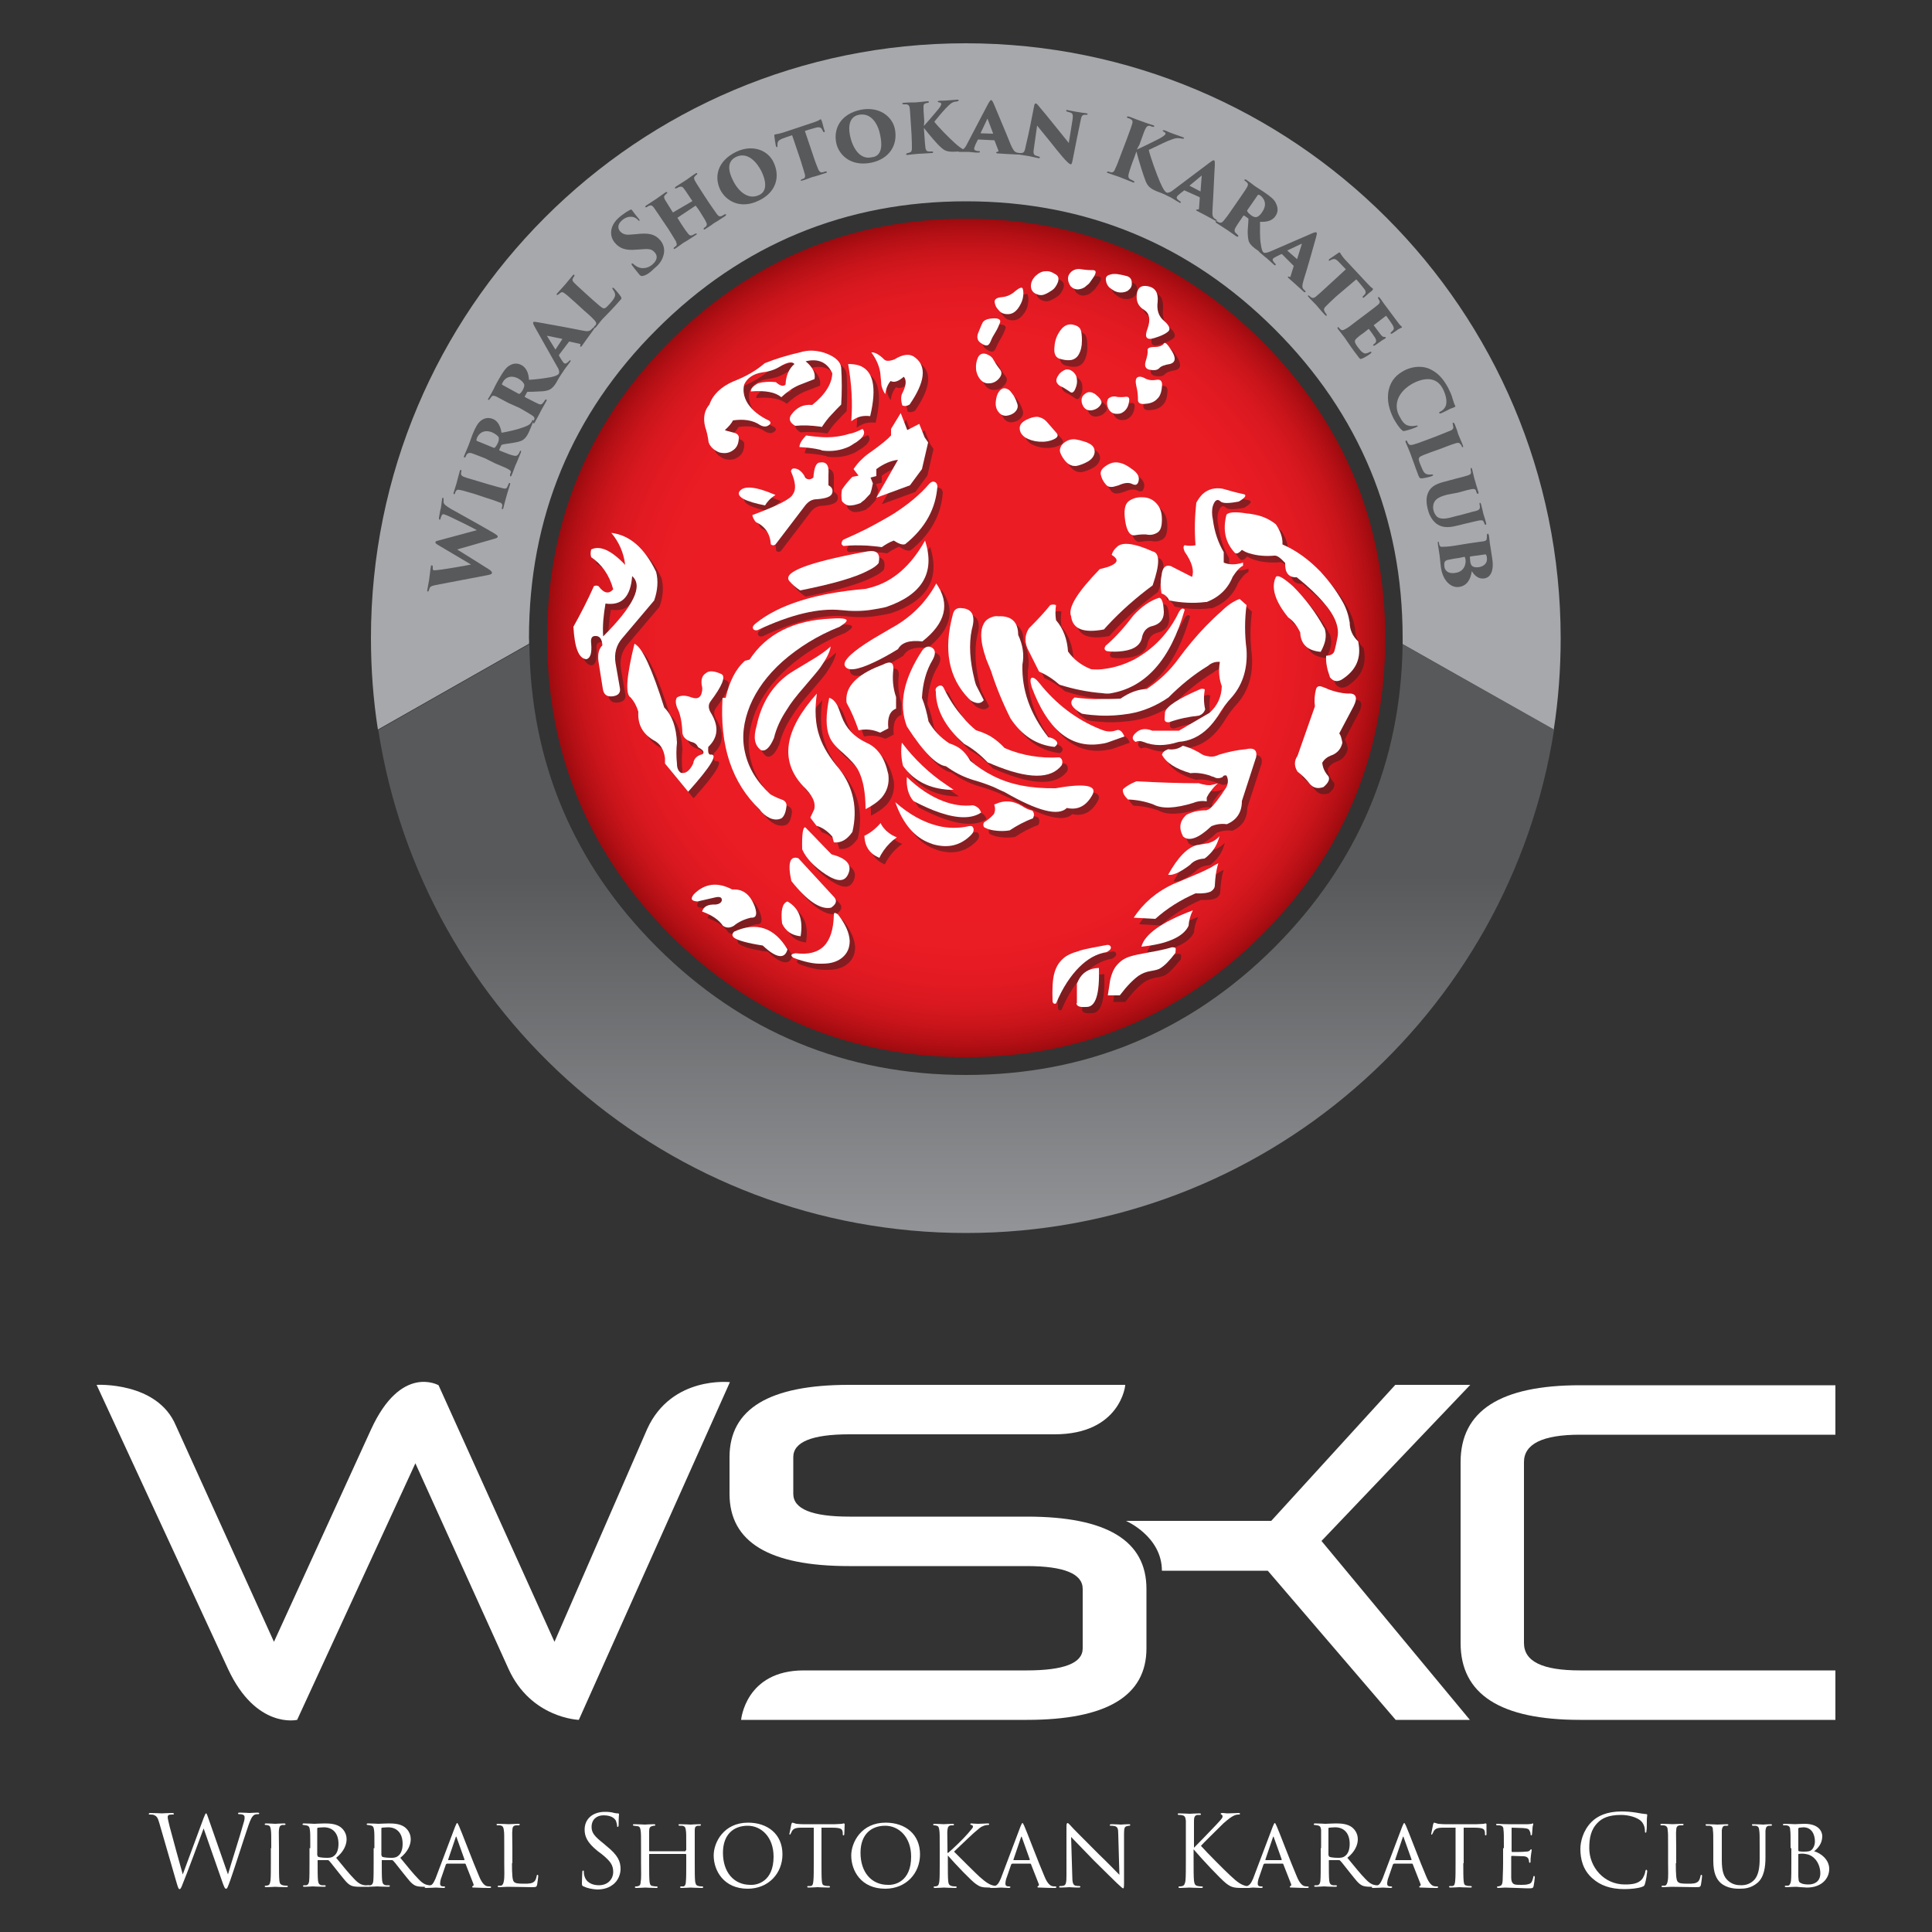 <?xml version="1.0" encoding="utf-8"?>
<!-- Generator: Adobe Illustrator 18.1.1, SVG Export Plug-In . SVG Version: 6.00 Build 0)  -->
<svg version="1.1" id="Layer_1" xmlns="http://www.w3.org/2000/svg" xmlns:xlink="http://www.w3.org/1999/xlink" x="0px" y="0px"
	 viewBox="0 0 500 500" enable-background="new 0 0 500 500" xml:space="preserve">
<rect x="0" y="0" width="500" height="500" fill="#333333" stroke="none"/>
<g>
	<g>
		<g>
			<path fill="#FFFFFF" d="M41.2,471.7c-0.4-1.4-0.7-1.7-1.4-2c-0.3-0.1-1-0.1-1.1-0.1c-0.1,0-0.2,0-0.2-0.2c0-0.1,0.2-0.2,0.4-0.2
				c1.3,0,2.7,0.1,3,0.1c0.2,0,1.4-0.1,2.6-0.1c0.4,0,0.5,0.1,0.5,0.2c0,0.2-0.1,0.2-0.3,0.2c-0.2,0-0.7,0-1,0.1
				c-0.2,0.1-0.3,0.3-0.3,0.6c0,0.3,0.2,1.2,0.5,2.4c0.4,1.6,3,11,3.4,12.4l5.4-14.6c0.4-1,0.5-1.2,0.6-1.2c0.2,0,0.3,0.3,0.6,1.2
				l5.1,14.6c0.7-2.5,3.1-9.9,4-13.2c0.3-0.9,0.3-1.3,0.3-1.6c0-0.5-0.3-0.8-1.5-0.8c-0.1,0-0.2-0.1-0.2-0.2c0-0.1,0.1-0.2,0.4-0.2
				c1.3,0,2.4,0.1,2.6,0.1c0.2,0,1.3-0.1,2.1-0.1c0.2,0,0.4,0.1,0.4,0.2c0,0.1-0.1,0.2-0.2,0.2c-0.1,0-0.6,0-0.9,0.1
				c-0.8,0.3-1.2,1.4-1.7,2.8c-1.1,3.2-3.7,11.4-4.7,14.2c-0.7,1.9-0.8,2.2-1.1,2.2c-0.3,0-0.4-0.3-0.8-1.3l-5-14.3
				c-0.9,2.5-4.4,11.9-5.4,14.3c-0.4,1.1-0.6,1.4-0.8,1.4c-0.3,0-0.4-0.3-0.9-2L41.2,471.7z"/>
			<path fill="#FFFFFF" d="M70.2,478.3c0-3.4,0-4-0.1-4.7c-0.1-0.7-0.2-1.1-0.7-1.2c-0.3-0.1-0.4-0.1-0.6-0.1
				c-0.2,0-0.3-0.1-0.3-0.2c0-0.1,0.1-0.2,0.4-0.2c0.8,0,2.2,0.1,2.3,0.1c0.1,0,1.6-0.1,2.3-0.1c0.3,0,0.4,0.1,0.4,0.2
				c0,0.1-0.1,0.2-0.3,0.2c-0.2,0-0.3,0-0.5,0c-0.7,0.1-0.8,0.5-0.9,1.2c-0.1,0.7,0,1.3,0,4.7v3.8c0,2,0,3.8,0.1,4.7
				c0.1,0.7,0.2,1,0.9,1.2c0.3,0.1,0.9,0.1,1,0.1c0.2,0,0.3,0.1,0.3,0.2c0,0.1-0.1,0.2-0.4,0.2c-1.3,0-2.8-0.1-2.9-0.1
				c-0.1,0-1.6,0.1-2.3,0.1c-0.2,0-0.4-0.1-0.4-0.2c0-0.1,0.1-0.2,0.3-0.2c0.1,0,0.4,0,0.6-0.1c0.4-0.1,0.5-0.6,0.6-1.2
				c0.1-0.9,0.1-2.7,0.1-4.7V478.3z"/>
			<path fill="#FFFFFF" d="M80.3,478.3c0-3.4,0-4-0.1-4.7c-0.1-0.7-0.2-1.1-1-1.2c-0.2,0-0.4-0.1-0.6-0.1c-0.2,0-0.3,0-0.3-0.2
				c0-0.1,0.1-0.2,0.3-0.2c1.1,0,2.7,0.1,2.7,0.1c0.2,0,2-0.1,2.7-0.1c1.4,0,3,0.1,4.2,1c0.5,0.4,1.5,1.4,1.5,3.1
				c0,1.4-0.7,3.2-2.7,4.8c1.9,2.3,3.4,4.2,4.7,5.5c1.2,1.3,2,1.5,2.7,1.6c0.2,0,0.7,0,0.8,0c0.2,0,0.3,0.1,0.3,0.2
				c0,0.1-0.1,0.2-0.5,0.2h-1.8c-1.2,0-1.8-0.1-2.3-0.3c-1.1-0.5-1.8-1.6-3.2-3.3c-1-1.2-2-2.6-2.5-3.1c-0.1-0.1-0.2-0.2-0.3-0.2
				l-2.6,0c-0.1,0-0.1,0-0.1,0.1v0.4c0,2,0,3.9,0.1,4.8c0.1,0.6,0.2,1.1,1,1.2c0.3,0,0.5,0,0.7,0c0.2,0,0.3,0.1,0.3,0.2
				c0,0.1-0.1,0.2-0.4,0.2c-1.3,0-2.8-0.1-2.9-0.1c-0.4,0-1.5,0.1-2.2,0.1c-0.3,0-0.4-0.1-0.4-0.2c0-0.1,0.2-0.2,0.3-0.2
				c0.2,0,0.4,0,0.6,0c0.4-0.1,0.6-0.4,0.7-1c0.1-0.9,0.1-3,0.1-4.9V478.3z M82.2,480.2c0,0.1,0,0.3,0.1,0.3
				c0.3,0.2,1.4,0.3,2.3,0.3c0.5,0,1.2,0,1.7-0.4c0.8-0.5,1.3-1.6,1.3-3.2c0-2.8-1.5-4.3-3.8-4.3c-0.6,0-1.2,0.1-1.5,0.1
				c-0.1,0-0.2,0.1-0.2,0.2V480.2z"/>
			<path fill="#FFFFFF" d="M96.9,478.3c0-3.4,0-4-0.1-4.7c-0.1-0.7-0.2-1.1-1-1.2c-0.2,0-0.4-0.1-0.6-0.1c-0.2,0-0.3,0-0.3-0.2
				c0-0.1,0.1-0.2,0.3-0.2c1.1,0,2.7,0.1,2.7,0.1c0.2,0,2-0.1,2.7-0.1c1.4,0,3,0.1,4.2,1c0.5,0.4,1.5,1.4,1.5,3.1
				c0,1.4-0.7,3.2-2.7,4.8c1.9,2.3,3.4,4.2,4.7,5.5c1.2,1.3,2,1.5,2.7,1.6c0.2,0,0.7,0,0.8,0c0.2,0,0.3,0.1,0.3,0.2
				c0,0.1-0.1,0.2-0.5,0.2h-1.8c-1.2,0-1.8-0.1-2.3-0.3c-1.1-0.5-1.8-1.6-3.2-3.3c-1-1.2-2-2.6-2.5-3.1c-0.1-0.1-0.2-0.2-0.3-0.2
				l-2.6,0c-0.1,0-0.1,0-0.1,0.1v0.4c0,2,0,3.9,0.1,4.8c0.1,0.6,0.2,1.1,1,1.2c0.3,0,0.5,0,0.7,0c0.2,0,0.3,0.1,0.3,0.2
				c0,0.1-0.1,0.2-0.4,0.2c-1.3,0-2.8-0.1-2.9-0.1c-0.4,0-1.5,0.1-2.2,0.1c-0.3,0-0.4-0.1-0.4-0.2c0-0.1,0.2-0.2,0.3-0.2
				c0.2,0,0.4,0,0.6,0c0.4-0.1,0.6-0.4,0.7-1c0.1-0.9,0.1-3,0.1-4.9V478.3z M98.8,480.2c0,0.1,0,0.3,0.1,0.3
				c0.3,0.2,1.4,0.3,2.3,0.3c0.5,0,1.2,0,1.7-0.4c0.8-0.5,1.3-1.6,1.3-3.2c0-2.8-1.5-4.3-3.8-4.3c-0.6,0-1.2,0.1-1.5,0.1
				c-0.1,0-0.2,0.1-0.2,0.2V480.2z"/>
			<path fill="#FFFFFF" d="M115.7,482.3c-0.1,0-0.2,0.1-0.3,0.2l-1.1,3.2c-0.3,0.7-0.4,1.4-0.4,1.8c0,0.5,0.3,0.7,0.8,0.7
				c0.1,0,0.1,0,0.2,0c0.2,0,0.3,0.1,0.3,0.2c0,0.1-0.2,0.2-0.4,0.2c-0.6,0-1.7-0.1-2-0.1c-0.3,0-1.4,0.1-2.5,0.1
				c-0.3,0-0.4-0.1-0.4-0.2c0-0.1,0.1-0.2,0.3-0.2c0.1,0,0.4,0,0.5,0c1.1-0.1,1.5-0.9,2-2l5.1-13.5c0.3-0.7,0.4-0.9,0.5-0.9
				c0.1,0,0.2,0.1,0.5,0.8c0.4,0.8,3.8,9.8,5.2,13c0.8,2,1.6,2.4,1.9,2.5c0.3,0.1,0.7,0.1,0.9,0.1s0.3,0.1,0.3,0.2
				c0,0.1-0.1,0.2-0.4,0.2c-0.3,0-2.2,0-3.9-0.1c-0.5,0-0.6,0-0.6-0.2c0-0.1,0.1-0.2,0.2-0.2c0.1-0.1,0.3-0.2,0.1-0.6l-2-5.1
				c-0.1-0.1-0.1-0.1-0.2-0.1H115.7z M120.1,481.4c0.1,0,0.1-0.1,0.1-0.2l-2-5.6c-0.1-0.4-0.2-0.4-0.3,0l-1.9,5.6
				c-0.1,0.1,0,0.2,0.1,0.2H120.1z"/>
			<path fill="#FFFFFF" d="M132.5,482.2c0,2.9,0.1,4.4,0.5,4.8c0.4,0.4,0.9,0.5,2.7,0.5c1.1,0,2.1,0,2.7-0.7
				c0.3-0.4,0.4-0.9,0.5-1.3c0-0.2,0.1-0.3,0.2-0.3c0.1,0,0.2,0.1,0.2,0.3c0,0.3-0.2,1.7-0.3,2.3c-0.2,0.5-0.1,0.6-1.4,0.6
				c-1.7,0-3.7-0.1-6.2-0.1c-0.8,0-1.4,0.1-2.2,0.1c-0.3,0-0.4-0.1-0.4-0.2c0-0.1,0.1-0.2,0.3-0.2c0.2,0,0.4,0,0.6,0
				c0.4-0.1,0.6-0.6,0.7-1.2c0.2-1,0.1-2.7,0.1-4.7v-3.8c0-3.4,0-3.9-0.1-4.6c-0.1-0.7-0.2-1.2-1-1.3c-0.2,0-0.4,0-0.6,0
				c-0.2,0-0.3-0.1-0.3-0.2c0-0.1,0.1-0.2,0.4-0.2c1.1,0,2.6,0.1,2.7,0.1c0.4,0,1.9-0.1,2.6-0.1c0.3,0,0.3,0.1,0.3,0.2
				c0,0.1-0.1,0.2-0.3,0.2c-0.2,0-0.4,0-0.7,0c-0.7,0.1-0.9,0.5-0.9,1.3c-0.1,0.7,0,1.3,0,4.6V482.2z"/>
			<path fill="#FFFFFF" d="M151,488.2c-0.4-0.2-0.4-0.3-0.4-1c0-1.3,0.1-2.3,0.1-2.7c0-0.3,0.1-0.4,0.2-0.4c0.2,0,0.2,0.1,0.2,0.3
				c0,0.2,0,0.6,0.1,0.9c0.4,1.9,2.1,2.6,3.8,2.6c2.5,0,3.7-1.8,3.7-3.4c0-1.8-0.7-2.8-2.9-4.6l-1.2-0.9c-2.7-2.2-3.3-3.8-3.3-5.5
				c0-2.7,2-4.6,5.3-4.6c1,0,1.7,0.1,2.4,0.3c0.5,0.1,0.7,0.1,0.9,0.1c0.2,0,0.3,0.1,0.3,0.2c0,0.1-0.1,1-0.1,2.7
				c0,0.4-0.1,0.6-0.2,0.6c-0.2,0-0.2-0.1-0.2-0.3c0-0.3-0.2-1-0.3-1.3c-0.2-0.3-0.8-1.4-3.2-1.4c-1.8,0-3.1,1.1-3.1,3
				c0,1.5,0.7,2.4,3.1,4.3l0.7,0.6c3,2.4,3.7,4,3.7,6c0,1-0.4,3-2.2,4.2c-1.1,0.8-2.5,1.1-3.9,1.1
				C153.2,488.9,152.1,488.7,151,488.2z"/>
			<path fill="#FFFFFF" d="M177.4,478.9c0.1,0,0.2,0,0.2-0.1v-0.5c0-3.4,0-4-0.1-4.6c-0.1-0.7-0.2-1.1-1-1.2c-0.2,0-0.4,0-0.6,0
				c-0.2,0-0.3-0.1-0.3-0.2c0-0.2,0.1-0.2,0.4-0.2c1.1,0,2.6,0.1,2.7,0.1c0.1,0,1.5-0.1,2.3-0.1c0.3,0,0.4,0,0.4,0.2
				c0,0.1-0.1,0.2-0.3,0.2c-0.2,0-0.4,0-0.5,0c-0.7,0.1-0.8,0.5-0.8,1.2c0,0.7,0,1.3,0,4.7v3.8c0,2.1,0,3.8,0.1,4.7
				c0.1,0.6,0.2,1.1,0.9,1.2c0.3,0.1,0.7,0.1,0.9,0.1c0.2,0,0.3,0.1,0.3,0.2c0,0.1-0.1,0.2-0.4,0.2c-1.3,0-2.8-0.1-2.9-0.1
				c-0.1,0-1.6,0.1-2.3,0.1c-0.3,0-0.4-0.1-0.4-0.2c0-0.1,0.1-0.2,0.3-0.2c0.2,0,0.4,0,0.6,0c0.4-0.1,0.6-0.6,0.6-1.2
				c0.1-0.9,0.1-2.5,0.1-4.6V480c0-0.1-0.1-0.2-0.2-0.2h-9.3c-0.1,0-0.1,0-0.1,0.2v2.3c0,2.1,0,3.7,0.1,4.7c0.1,0.6,0.2,1.1,0.9,1.1
				c0.3,0.1,0.7,0.1,0.9,0.1c0.2,0,0.3,0.1,0.3,0.2c0,0.1-0.1,0.2-0.3,0.2c-1.3,0-2.8-0.1-2.9-0.1c-0.1,0-1.6,0.1-2.3,0.1
				c-0.3,0-0.4-0.1-0.4-0.2c0-0.1,0.1-0.2,0.3-0.2c0.2,0,0.4,0,0.6-0.1c0.5-0.1,0.6-0.6,0.6-1.1c0.2-0.9,0.1-2.6,0.1-4.7v-3.8
				c0-3.4,0-4-0.1-4.7c-0.1-0.7-0.2-1.2-1-1.2c-0.2,0-0.5-0.1-0.7-0.1c-0.2,0-0.3-0.1-0.3-0.2c0-0.2,0.1-0.2,0.4-0.2
				c1.1,0,2.3,0.1,2.7,0.1c0.1,0,1.6-0.1,2.3-0.1c0.3,0,0.4,0.1,0.4,0.2c0,0.1-0.1,0.2-0.3,0.2c-0.2,0-0.2,0-0.5,0.1
				c-0.6,0.1-0.8,0.5-0.8,1.3c0,0.7,0,1.3,0,4.6v0.5c0,0.1,0.1,0.1,0.2,0.1H177.4z"/>
			<path fill="#FFFFFF" d="M184.7,480.2c0-3.4,2.6-8.5,8.9-8.5c5.1,0,8.9,3,8.9,8.2c0,4.9-3.6,8.9-9,8.9
				C187.3,488.8,184.7,484.1,184.7,480.2z M200.2,480.5c0-5.1-3.2-8-6.7-8c-3.6,0-6.4,2.2-6.4,7c0,5,2.8,8.3,7.1,8.3
				C195.9,487.9,200.2,487,200.2,480.5z"/>
			<path fill="#FFFFFF" d="M212.6,482.2c0,2,0,3.8,0.1,4.7c0.1,0.6,0.1,1,0.8,1.1c0.3,0.1,0.8,0.1,1,0.1c0.2,0,0.3,0.1,0.3,0.2
				c0,0.1-0.1,0.2-0.3,0.2c-1.3,0-2.8-0.1-2.9-0.1c-0.1,0-1.6,0.1-2.3,0.1c-0.3,0-0.4-0.1-0.4-0.2c0-0.1,0.1-0.2,0.3-0.2
				c0.2,0,0.4,0,0.6,0c0.5-0.1,0.6-0.4,0.7-1.3c0.1-0.9,0.1-2.8,0.1-4.7v-9.1c-0.8,0-2.2,0-3.2,0c-1.6,0-2,0.3-2.4,0.8
				c-0.2,0.4-0.3,0.7-0.4,0.8c-0.1,0.2-0.1,0.2-0.2,0.2s-0.1-0.1-0.1-0.2c0-0.2,0.4-1.8,0.5-2.5c0.1-0.3,0.2-0.4,0.2-0.4
				c0.2,0,0.7,0.2,1.1,0.3c0.9,0.1,1.6,0.1,1.6,0.1h8.4c0.7,0,1.5-0.1,1.8-0.1c0.3-0.1,0.4-0.1,0.5-0.1c0.1,0,0.2,0.1,0.2,0.2
				c0,0.7-0.1,2.4-0.1,2.6c0,0.2-0.1,0.3-0.2,0.3c-0.1,0-0.2-0.1-0.2-0.3c0-0.1,0-0.1,0-0.4c-0.1-1-0.4-1.3-3-1.3c-1,0-1.8,0-2.5,0
				V482.2z"/>
			<path fill="#FFFFFF" d="M220.3,480.2c0-3.4,2.6-8.5,8.9-8.5c5.1,0,8.9,3,8.9,8.2c0,4.9-3.6,8.9-9,8.9
				C222.8,488.8,220.3,484.1,220.3,480.2z M235.8,480.5c0-5.1-3.2-8-6.7-8c-3.6,0-6.4,2.2-6.4,7c0,5,2.8,8.3,7.1,8.3
				C231.5,487.9,235.8,487,235.8,480.5z"/>
			<path fill="#FFFFFF" d="M245.4,479.5c1.2-1,4-3.7,5.1-5c1.2-1.4,1.3-1.5,1.3-1.8c0-0.2-0.1-0.3-0.4-0.4c-0.2-0.1-0.3-0.1-0.3-0.2
				c0-0.1,0.1-0.2,0.3-0.2c0.2,0,0.9,0.1,1.7,0.1c0.8,0,2.2-0.1,2.5-0.1c0.4,0,0.4,0.1,0.4,0.2c0,0.1-0.1,0.2-0.3,0.2
				c-0.4,0-0.9,0.1-1.3,0.3c-0.6,0.2-0.9,0.5-2.3,1.7c-1.9,1.7-4.1,3.9-5.2,4.9c1.4,1.4,5.5,5.5,6.6,6.5c1.8,1.6,2.7,2.1,3.7,2.3
				c0.3,0.1,0.2,0,0.6,0.1c0.2,0,0.4,0.1,0.4,0.2c0,0.1-0.1,0.2-0.4,0.2h-1.7c-2,0-2.5-0.2-3.5-0.9c-1.2-0.8-5.2-5-7.3-7.4v2
				c0,2,0,3.8,0.1,4.7c0.1,0.7,0.2,1,0.9,1.2c0.3,0.1,0.9,0.1,1,0.1c0.2,0,0.3,0.1,0.3,0.2c0,0.1-0.1,0.2-0.4,0.2
				c-1.3,0-2.8-0.1-2.9-0.1c-0.1,0-1.6,0.1-2.3,0.1c-0.2,0-0.4-0.1-0.4-0.2c0-0.1,0.1-0.2,0.3-0.2c0.1,0,0.4,0,0.6-0.1
				c0.4-0.1,0.5-0.6,0.6-1.2c0.1-0.9,0.1-2.7,0.1-4.7v-3.8c0-3.4,0-4-0.1-4.7c-0.1-0.7-0.2-1.1-0.7-1.2c-0.3-0.1-0.4-0.1-0.6-0.1
				c-0.2,0-0.3-0.1-0.3-0.2c0-0.1,0.1-0.2,0.4-0.2c0.8,0,2.2,0.1,2.3,0.1c0.1,0,1.6-0.1,2.3-0.1c0.3,0,0.4,0.1,0.4,0.2
				c0,0.1-0.1,0.2-0.3,0.2c-0.2,0-0.3,0-0.5,0c-0.7,0.1-0.8,0.5-0.9,1.2c-0.1,0.7,0,1.3,0,4.7V479.5z"/>
			<path fill="#FFFFFF" d="M262,482.3c-0.1,0-0.2,0.1-0.3,0.2l-1.1,3.2c-0.3,0.7-0.4,1.4-0.4,1.8c0,0.5,0.3,0.7,0.8,0.7
				c0.1,0,0.1,0,0.2,0c0.2,0,0.3,0.1,0.3,0.2c0,0.1-0.2,0.2-0.4,0.2c-0.6,0-1.7-0.1-2-0.1c-0.3,0-1.4,0.1-2.5,0.1
				c-0.3,0-0.4-0.1-0.4-0.2c0-0.1,0.1-0.2,0.3-0.2c0.1,0,0.4,0,0.5,0c1.1-0.1,1.5-0.9,2-2l5.1-13.5c0.3-0.7,0.4-0.9,0.5-0.9
				c0.1,0,0.2,0.1,0.5,0.8c0.4,0.8,3.8,9.8,5.2,13c0.8,2,1.6,2.4,1.9,2.5c0.3,0.1,0.7,0.1,0.9,0.1s0.3,0.1,0.3,0.2
				c0,0.1-0.1,0.2-0.4,0.2c-0.3,0-2.2,0-3.9-0.1c-0.5,0-0.6,0-0.6-0.2c0-0.1,0.1-0.2,0.2-0.2c0.1-0.1,0.3-0.2,0.1-0.6l-2-5.1
				c-0.1-0.1-0.1-0.1-0.2-0.1H262z M266.4,481.4c0.1,0,0.1-0.1,0.1-0.2l-2-5.6c-0.1-0.4-0.2-0.4-0.3,0l-1.9,5.6
				c-0.1,0.1,0,0.2,0.1,0.2H266.4z"/>
			<path fill="#FFFFFF" d="M276,472.8c0-0.8,0.1-1,0.3-1c0.2,0,0.6,0.5,0.8,0.7c0.2,0.3,3.8,3.9,7.4,7.5c2,1.9,4.6,4.6,5.2,5.2
				l-0.3-10.6c0-1.4-0.2-1.8-0.9-2c-0.4-0.1-0.8-0.1-1-0.1c-0.3,0-0.3-0.1-0.3-0.2c0-0.1,0.2-0.2,0.5-0.2c1.1,0,2.2,0.1,2.4,0.1
				c0.3,0,1-0.1,2-0.1c0.3,0,0.4,0,0.4,0.2c0,0.1-0.1,0.2-0.2,0.2c-0.2,0-0.4,0-0.6,0.1c-0.6,0.1-0.8,0.4-0.8,1.9l0,12.8
				c0,1.3-0.1,1.4-0.2,1.4c-0.2,0-0.4-0.2-1.7-1.4c-0.1-0.1-3.7-3.6-5.9-5.8c-2.7-2.8-5.2-5.4-5.9-6.1l0.3,10c0,1.8,0.2,2.4,0.8,2.6
				c0.4,0.1,0.8,0.1,1,0.1s0.3,0.1,0.3,0.2c0,0.1-0.1,0.2-0.4,0.2c-1.4,0-2.3-0.1-2.5-0.1c-0.2,0-1.1,0.1-2.2,0.1
				c-0.2,0-0.4,0-0.4-0.2c0-0.1,0.1-0.2,0.4-0.2c0.2,0,0.5,0,0.8-0.1c0.6-0.2,0.7-0.9,0.7-2.7C276,473.1,276,477,276,472.8z"/>
			<path fill="#FFFFFF" d="M309,478.2c0.8-0.8,4.3-4.4,5.8-6c1.5-1.6,1.6-1.8,1.6-2.1c0-0.2-0.1-0.4-0.3-0.5
				c-0.2-0.1-0.2-0.1-0.2-0.2c0-0.1,0.2-0.2,0.4-0.2c0.7,0,0.7,0.1,1.5,0.1c0.8,0,2.3-0.1,2.7-0.1c0.4,0,0.4,0.1,0.4,0.2
				c0,0.1,0,0.2-0.3,0.2c-0.5,0-0.9,0.1-1.3,0.3c-0.6,0.3-1.1,0.6-2.7,2c-2.2,2.2-5.2,5.1-5.8,5.8c1.6,1.8,6.3,6.5,7.5,7.6
				c2.1,2,3,2.5,4.2,2.8c0.2,0.1,0.5,0.1,0.7,0.1c0.2,0,0.4,0.1,0.4,0.2c0,0.1-0.1,0.2-0.4,0.2h-1.9c-2.2,0-2.8-0.3-4-1.2
				c-1.5-1.2-6.1-6.1-8.4-8.8v2.6c0,2.5,0,4.5,0.1,5.5c0.1,0.7,0.2,1.3,1,1.4c0.4,0.1,0.9,0.1,1,0.1c0.2,0,0.3,0.1,0.3,0.2
				c0,0.1-0.1,0.2-0.4,0.2c-1.4,0-3-0.1-3.1-0.1c-0.1,0-1.6,0.1-2.4,0.1c-0.3,0-0.4,0-0.4-0.2c0-0.1,0-0.2,0.3-0.2
				c0.2,0,0.4,0,0.7-0.1c0.5-0.1,0.7-0.7,0.8-1.4c0.1-1.1,0.1-3.1,0.1-5.5v-4.5c0-4,0-4.7,0-5.5c-0.1-0.9-0.3-1.3-0.9-1.4
				c-0.3-0.1-0.7-0.1-0.9-0.1c-0.2,0-0.3-0.1-0.3-0.2c0-0.2,0.1-0.2,0.4-0.2c0.8,0,2.6,0.1,2.7,0.1c0.1,0,1.7-0.1,2.5-0.1
				c0.3,0,0.4,0.1,0.4,0.2c0,0.1,0,0.2-0.3,0.2c-0.3,0-0.3,0-0.6,0c-0.7,0.1-0.9,0.6-0.9,1.5c0,0.8,0,1.5,0,5.5V478.2z"/>
			<path fill="#FFFFFF" d="M327.3,482.3c-0.1,0-0.2,0.1-0.3,0.2l-1.1,3.2c-0.3,0.7-0.4,1.4-0.4,1.8c0,0.5,0.3,0.7,0.8,0.7
				c0.1,0,0.1,0,0.2,0c0.2,0,0.3,0.1,0.3,0.2c0,0.1-0.2,0.2-0.4,0.2c-0.6,0-1.7-0.1-2-0.1c-0.3,0-1.4,0.1-2.5,0.1
				c-0.3,0-0.4-0.1-0.4-0.2c0-0.1,0.1-0.2,0.3-0.2c0.1,0,0.4,0,0.5,0c1.1-0.1,1.5-0.9,2-2l5.1-13.5c0.3-0.7,0.4-0.9,0.5-0.9
				c0.1,0,0.2,0.1,0.5,0.8c0.4,0.8,3.8,9.8,5.2,13c0.8,2,1.6,2.4,1.9,2.5c0.3,0.1,0.7,0.1,0.9,0.1c0.2,0,0.3,0.1,0.3,0.2
				c0,0.1-0.1,0.2-0.4,0.2c-0.3,0-2.2,0-3.9-0.1c-0.5,0-0.6,0-0.6-0.2c0-0.1,0.1-0.2,0.2-0.2c0.1-0.1,0.3-0.2,0.1-0.6l-2-5.1
				c-0.1-0.1-0.1-0.1-0.2-0.1H327.3z M331.6,481.4c0.1,0,0.1-0.1,0.1-0.2l-2-5.6c-0.1-0.4-0.2-0.4-0.3,0l-1.9,5.6
				c-0.1,0.1,0,0.2,0.1,0.2H331.6z"/>
			<path fill="#FFFFFF" d="M341.9,478.3c0-3.4,0-4,0-4.7c-0.1-0.7-0.2-1.1-1-1.2c-0.2,0-0.4-0.1-0.6-0.1c-0.2,0-0.3,0-0.3-0.2
				c0-0.1,0.1-0.2,0.3-0.2c1.1,0,2.7,0.1,2.7,0.1c0.2,0,2-0.1,2.7-0.1c1.4,0,3,0.1,4.2,1c0.5,0.4,1.5,1.4,1.5,3.1
				c0,1.4-0.7,3.2-2.7,4.8c1.9,2.3,3.4,4.2,4.7,5.5c1.2,1.3,2,1.5,2.7,1.6c0.2,0,0.7,0,0.8,0c0.2,0,0.3,0.1,0.3,0.2
				c0,0.1-0.1,0.2-0.5,0.2h-1.8c-1.2,0-1.8-0.1-2.3-0.3c-1.1-0.5-1.8-1.6-3.2-3.3c-1-1.2-2-2.6-2.5-3.1c-0.1-0.1-0.2-0.2-0.3-0.2
				l-2.6,0c-0.1,0-0.1,0-0.1,0.1v0.4c0,2,0,3.9,0.1,4.8c0.1,0.6,0.2,1.1,1,1.2c0.3,0,0.5,0,0.7,0c0.2,0,0.3,0.1,0.3,0.2
				c0,0.1-0.1,0.2-0.4,0.2c-1.3,0-2.8-0.1-2.9-0.1c-0.4,0-1.5,0.1-2.2,0.1c-0.3,0-0.4-0.1-0.4-0.2c0-0.1,0.2-0.2,0.3-0.2
				c0.2,0,0.4,0,0.6,0c0.4-0.1,0.6-0.4,0.7-1c0.1-0.9,0.1-3,0.1-4.9V478.3z M343.9,480.2c0,0.1,0,0.3,0.1,0.3
				c0.3,0.2,1.4,0.3,2.3,0.3c0.5,0,1.2,0,1.7-0.4c0.8-0.5,1.3-1.6,1.3-3.2c0-2.8-1.5-4.3-3.8-4.3c-0.6,0-1.2,0.1-1.5,0.1
				c-0.1,0-0.2,0.1-0.2,0.2V480.2z"/>
			<path fill="#FFFFFF" d="M360.8,482.3c-0.1,0-0.2,0.1-0.3,0.2l-1.1,3.2c-0.3,0.7-0.4,1.4-0.4,1.8c0,0.5,0.3,0.7,0.8,0.7
				c0.1,0,0.1,0,0.2,0c0.2,0,0.3,0.1,0.3,0.2c0,0.1-0.2,0.2-0.4,0.2c-0.6,0-1.7-0.1-2-0.1c-0.3,0-1.4,0.1-2.5,0.1
				c-0.3,0-0.4-0.1-0.4-0.2c0-0.1,0.1-0.2,0.3-0.2c0.1,0,0.4,0,0.5,0c1.1-0.1,1.5-0.9,2-2l5.1-13.5c0.3-0.7,0.4-0.9,0.5-0.9
				c0.1,0,0.2,0.1,0.5,0.8c0.4,0.8,3.8,9.8,5.2,13c0.8,2,1.6,2.4,1.9,2.5c0.3,0.1,0.7,0.1,0.9,0.1s0.3,0.1,0.3,0.2
				c0,0.1-0.1,0.2-0.4,0.2c-0.3,0-2.2,0-3.9-0.1c-0.5,0-0.6,0-0.6-0.2c0-0.1,0.1-0.2,0.2-0.2c0.1-0.1,0.3-0.2,0.1-0.6l-2-5.1
				c-0.1-0.1-0.1-0.1-0.2-0.1H360.8z M365.2,481.4c0.1,0,0.1-0.1,0.1-0.2l-2-5.6c-0.1-0.4-0.2-0.4-0.3,0l-1.9,5.6
				c-0.1,0.1,0,0.2,0.1,0.2H365.2z"/>
			<path fill="#FFFFFF" d="M378.7,482.2c0,2,0,3.8,0.1,4.7c0.1,0.6,0.1,1,0.8,1.1c0.3,0.1,0.8,0.1,1,0.1c0.2,0,0.3,0.1,0.3,0.2
				c0,0.1-0.1,0.2-0.3,0.2c-1.3,0-2.8-0.1-2.9-0.1c-0.1,0-1.6,0.1-2.3,0.1c-0.3,0-0.4-0.1-0.4-0.2c0-0.1,0.1-0.2,0.3-0.2
				c0.2,0,0.4,0,0.6,0c0.5-0.1,0.6-0.4,0.7-1.3c0.1-0.9,0.1-2.8,0.1-4.7v-9.1c-0.8,0-2.2,0-3.2,0c-1.6,0-2,0.3-2.4,0.8
				c-0.2,0.4-0.3,0.7-0.4,0.8c-0.1,0.2-0.1,0.2-0.2,0.2c-0.1,0-0.1-0.1-0.1-0.2c0-0.2,0.4-1.8,0.5-2.5c0.1-0.3,0.2-0.4,0.2-0.4
				c0.2,0,0.7,0.2,1.1,0.3c0.9,0.1,1.6,0.1,1.6,0.1h8.4c0.7,0,1.5-0.1,1.8-0.1c0.3-0.1,0.4-0.1,0.5-0.1c0.1,0,0.2,0.1,0.2,0.2
				c0,0.7,0,2.4,0,2.6c0,0.2-0.1,0.3-0.2,0.3c-0.1,0-0.2-0.1-0.2-0.3c0-0.1,0-0.1,0-0.4c-0.1-1-0.4-1.3-3-1.3c-1,0-1.8,0-2.5,0
				V482.2z"/>
			<path fill="#FFFFFF" d="M389.2,478.3c0-3.3,0-4-0.1-4.7c0-0.7-0.2-1.1-1-1.2c-0.2,0-0.4,0-0.6,0c-0.2,0-0.3-0.1-0.3-0.2
				c0-0.2,0.1-0.2,0.4-0.2c0.5,0,1.2,0.1,2.6,0.1c0.1,0,4.7,0,5.2,0c0.5,0,0.8-0.1,1-0.1c0.2-0.1,0.2-0.1,0.3-0.1
				c0.1,0,0.1,0.1,0.1,0.2c0,0.2-0.2,0.5-0.2,1.2c0,0.4-0.1,0.8-0.1,1.3c0,0.2-0.1,0.4-0.2,0.4c-0.1,0-0.2-0.1-0.2-0.3
				c0-0.4-0.1-0.6-0.2-0.8c-0.2-0.5-0.4-0.7-1.7-0.8c-0.3,0-2.9-0.1-2.9-0.1c-0.1,0-0.1,0.1-0.1,0.2v5.8c0,0.2,0,0.3,0.2,0.3
				c0.3,0,2.9,0,3.4-0.1c0.6,0,1-0.1,1.2-0.4c0.1-0.2,0.2-0.2,0.3-0.2c0,0,0.1,0,0.1,0.2c0,0.1-0.1,0.6-0.2,1.4
				c-0.1,0.7-0.1,1.2-0.1,1.6c0,0.2-0.1,0.3-0.2,0.3c-0.1,0-0.2-0.2-0.2-0.3c0-0.2,0-0.4-0.1-0.6c-0.1-0.3-0.3-0.7-1.2-0.8
				c-0.6,0-2.7-0.1-3.1-0.1c-0.2,0-0.2,0.1-0.2,0.2v1.9c0,0.8,0,3,0,3.5c0,0.9,0.2,1.4,0.7,1.7c0.4,0.2,1,0.2,1.9,0.2
				c0.5,0,1.3,0,1.9-0.2c0.8-0.2,0.9-0.7,1.2-1.7c0-0.3,0.1-0.4,0.2-0.4c0.2,0,0.2,0.2,0.2,0.4c0,0.2-0.2,1.8-0.3,2.2
				c-0.1,0.5-0.3,0.6-1.1,0.6c-1.7,0-2.4-0.1-3.3-0.1c-0.9,0-2.1-0.1-3-0.1c-0.6,0-1.1,0.1-1.7,0.1c-0.2,0-0.4-0.1-0.4-0.2
				c0-0.1,0.1-0.2,0.2-0.2c0.2,0,0.3,0,0.5-0.1c0.5-0.1,0.8-0.4,0.8-2c0-0.9,0.1-1.9,0.1-3.9V478.3z"/>
			<path fill="#FFFFFF" d="M412.1,486.1c-2.5-2.2-3.1-5.1-3.1-7.6c0-1.7,0.6-4.7,2.9-7c1.5-1.5,3.9-2.7,7.8-2.7c1,0,2.5,0.1,3.7,0.3
				c1,0.2,1.8,0.3,2.7,0.4c0.2,0,0.2,0.1,0.2,0.3c0,0.2-0.1,0.5-0.1,1.4c0,0.8,0,2.2-0.1,2.6c0,0.4-0.1,0.5-0.2,0.5
				c-0.2,0-0.2-0.2-0.2-0.5c0-1-0.4-2-1.1-2.6c-0.9-0.8-2.9-1.5-5.1-1.5c-3.4,0-5,1-5.9,1.9c-1.9,1.8-2.3,4.1-2.3,6.7
				c0,4.9,3.8,9.4,9.2,9.4c1.9,0,3.4-0.2,4.4-1.3c0.5-0.6,0.9-1.7,0.9-2.1c0.1-0.3,0.1-0.4,0.3-0.4c0.1,0,0.2,0.2,0.2,0.4
				c0,0.2-0.3,2.4-0.6,3.3c-0.2,0.5-0.2,0.5-0.7,0.7c-1,0.4-3,0.6-4.6,0.6C416.7,488.9,414.1,487.9,412.1,486.1z"/>
			<path fill="#FFFFFF" d="M433.7,482.2c0,2.9,0.1,4.4,0.5,4.8c0.4,0.4,0.9,0.5,2.7,0.5c1.1,0,2.1,0,2.7-0.7
				c0.3-0.4,0.4-0.9,0.5-1.3c0-0.2,0.1-0.3,0.2-0.3c0.1,0,0.2,0.1,0.2,0.3c0,0.3-0.2,1.7-0.3,2.3c-0.2,0.5-0.1,0.6-1.4,0.6
				c-1.7,0-3.7-0.1-6.2-0.1c-0.8,0-1.4,0.1-2.2,0.1c-0.3,0-0.4-0.1-0.4-0.2c0-0.1,0.1-0.2,0.3-0.2c0.2,0,0.4,0,0.6,0
				c0.4-0.1,0.6-0.6,0.7-1.2c0.2-1,0.1-2.7,0.1-4.7v-3.8c0-3.4,0-3.9-0.1-4.6c0-0.7-0.2-1.2-1-1.3c-0.2,0-0.4,0-0.6,0
				c-0.2,0-0.3-0.1-0.3-0.2c0-0.1,0.1-0.2,0.4-0.2c1.1,0,2.6,0.1,2.7,0.1c0.4,0,1.9-0.1,2.6-0.1c0.3,0,0.3,0.1,0.3,0.2
				c0,0.1-0.1,0.2-0.3,0.2c-0.2,0-0.4,0-0.7,0c-0.7,0.1-0.9,0.5-0.9,1.3c-0.1,0.7,0,1.3,0,4.6V482.2z"/>
			<path fill="#FFFFFF" d="M445.6,481.4c0,3.1,0.6,4.4,1.6,5.3c1.1,1,2.3,1.2,3.4,1.2c1.3,0,2.5-0.4,3.5-1.5c1-1.2,1.3-3.1,1.3-5.3
				v-2.7c0-3.3,0-3.9-0.1-4.6c-0.1-0.7-0.1-1.1-0.9-1.3c-0.2,0-0.5,0-0.7,0c-0.2,0-0.3-0.1-0.3-0.2c0-0.2,0.1-0.2,0.4-0.2
				c1.1,0,2.4,0.1,2.5,0.1c0.1,0,1.2-0.1,1.9-0.1c0.3,0,0.4,0.1,0.4,0.2c0,0.1-0.1,0.2-0.3,0.2s-0.2,0-0.5,0
				c-0.7,0.1-0.8,0.5-0.9,1.3c0,0.7,0,1.3,0,4.6v2.3c0,2.3-0.3,5.1-2.1,6.6c-1.7,1.4-3.3,1.5-4.7,1.5c-0.7,0-3.1,0-4.8-1.5
				c-1.1-1-1.9-2.6-1.9-5.7v-3.2c0-3.4,0-4-0.1-4.7c0-0.7-0.1-1.1-0.9-1.2c-0.2,0-0.5,0-0.7,0c-0.2,0-0.3-0.1-0.3-0.2
				c0-0.2,0.1-0.2,0.4-0.2c1.1,0,2.5,0.1,2.7,0.1c0.2,0,1.7-0.1,2.4-0.1c0.3,0,0.4,0.1,0.4,0.2c0,0.1-0.2,0.2-0.3,0.2
				c-0.2,0-0.4,0-0.6,0c-0.6,0.1-0.7,0.5-0.8,1.2c0,0.7,0,1.3,0,4.7V481.4z"/>
			<path fill="#FFFFFF" d="M463.4,478.3c0-3.3,0-4-0.1-4.7c0-0.7-0.2-1.1-1-1.2c-0.2,0-0.6,0-0.6,0c-0.2,0-0.3-0.1-0.3-0.2
				c0-0.1,0.2-0.2,0.4-0.2c1.1,0,2.6,0.1,2.7,0.1c0.6,0,1.5-0.1,2.5-0.1c3.8,0,4.6,2.1,4.6,3.2c0,1.9-1.1,3.1-2.1,3.9
				c1.7,0.5,3.9,2.1,3.9,4.6c0,2.4-1.9,4.8-5.8,4.8c-0.4,0-0.9-0.1-1.6-0.1c-0.7-0.1-1.3-0.1-1.4-0.1c-0.8,0-1.5,0.1-2.3,0.1
				c-0.2,0-0.4-0.1-0.4-0.2c0-0.1,0-0.2,0.4-0.2c0.2,0,0.3,0,0.5,0c0.4-0.1,0.6-0.6,0.7-1.2c0.1-0.9,0.1-2.7,0.1-4.7V478.3z
				 M465.4,478.8c0,0.2,0.1,0.2,0.1,0.3c0.2,0,0.4,0.1,1.3,0.1c1.3,0,1.7-0.1,2.2-0.6c0.4-0.5,0.7-1.2,0.7-2c0-1.8-0.8-3.7-3-3.7
				c-0.2,0-0.7,0.1-1,0.1c-0.2,0.1-0.3,0.1-0.3,0.2V478.8z M465.4,481c0,1.6,0,4.4,0,4.6c0.1,1.1,0,1.5,0.8,1.8
				c0.6,0.3,1.6,0.3,1.9,0.3c1.1,0,3-0.5,3-2.9c0-1.3-0.5-3.3-2.2-4.4c-0.8-0.5-1.2-0.5-1.7-0.6c-0.4-0.1-1.3-0.1-1.7,0
				c-0.1,0-0.1,0-0.1,0.2V481z"/>
		</g>
		<g>
			<path fill="#FFFFFF" d="M149.8,445.1c0,0-12.4-0.4-18.2-13.2l-24.1-53.2l-30.6,66.4c0,0-10.6,2.5-17.9-13.2L25,358.4
				c0,0,15.7-0.9,20.5,10.5l25.4,56L96,370c7.8-17.1,17.5-11.5,17.5-11.5l30,66.4l24-55.1c6.3-13.8,21.4-12.1,21.4-12.1L149.8,445.1
				"/>
			<path fill="#FFFFFF" d="M272.9,371.2h-53.1c-9.7,0-14.5,2-14.5,5.9v9.5c0,3.9,4.8,5.9,14.5,5.9h46c20.6,0,30.9,6.2,30.9,18.7
				v15.4c0,12.3-10.3,18.5-30.9,18.5h-74c0,0,1.1-12.8,16.2-12.8h57.7c9.7,0,14.5-1.9,14.5-5.7v-15.4c0-3.9-4.8-5.9-14.5-5.9h-46
				c-20.6,0-30.9-6.2-30.9-18.7v-9.5c0-12.5,10.3-18.7,30.9-18.7h71.5C291.3,358.4,290,371.2,272.9,371.2z"/>
			<path fill="#FFFFFF" d="M291.4,393.6H329l32.1-35.2h19.4l-38.5,40.4l38.4,46.3h-19.2l-33.1-38.6h-27.4
				C300.7,397.6,291.4,393.6,291.4,393.6z"/>
			<path fill="#FFFFFF" d="M475,432.3v12.8h-66.1c-20.6,0-30.9-6.6-30.9-19.9v-46.8c0-13.3,10.3-19.9,30.9-19.9H475v12.8h-66.1
				c-9.7,0-14.5,2.4-14.5,7.1v46.8c0,4.8,4.8,7.1,14.5,7.1H475z"/>
			<path fill="#FFFFFF" d="M142.2,445.1"/>
			<path fill="#FFFFFF" d="M142.2,445.1"/>
		</g>
	</g>
	<g>
		<g>
			<g>
				<path fill="#A6A8AB" d="M136.9,165.1c0-31.1,11.1-58,33.1-79.9c22-22,48.9-33.1,80-33.1c31,0,57.9,11.1,79.9,33.1
					c22,22,33.1,48.9,33.1,79.9c0,0.5,0,1,0,1.6l39.1,22.2c1.2-7.7,1.8-15.7,1.8-23.7c0-85-68.9-154-154-154S96,80.1,96,165.1
					c0,8.1,0.6,16,1.8,23.7l39.1-22.2C137,166.2,136.9,165.7,136.9,165.1z"/>
			</g>
			<g>
				<linearGradient id="SVGID_1_" gradientUnits="userSpaceOnUse" x1="250" y1="319.134" x2="250" y2="11.146">
					<stop  offset="0" style="stop-color:#929497"/>
					<stop  offset="0.3" style="stop-color:#58595B"/>
				</linearGradient>
				<path fill="url(#SVGID_1_)" d="M250,319.1c77,0,140.7-56.5,152.2-130.3L363,166.7c-0.4,30.4-11.5,56.7-33.1,78.4
					c-22,22-48.9,33.1-79.9,33.1c-31.1,0-58-11.1-80-33.1c-21.6-21.6-32.7-47.9-33-78.4l-39.1,22.2C109.3,262.7,173,319.1,250,319.1
					z"/>
			</g>
		</g>
		<g>
			
				<radialGradient id="SVGID_2_" cx="250.282" cy="161.301" r="113.643" gradientTransform="matrix(0.955 0 0 0.955 11.056 11.146)" gradientUnits="userSpaceOnUse">
				<stop  offset="0.5" style="stop-color:#EC1C24"/>
				<stop  offset="0.736" style="stop-color:#EA1C24"/>
				<stop  offset="0.821" style="stop-color:#E31A22"/>
				<stop  offset="0.881" style="stop-color:#D8181F"/>
				<stop  offset="0.93" style="stop-color:#C7141A"/>
				<stop  offset="0.972" style="stop-color:#B10F14"/>
				<stop  offset="1" style="stop-color:#9D0B0F"/>
			</radialGradient>
			<path fill="url(#SVGID_2_)" d="M326.7,88.4c-21.1-21.1-46.9-31.8-76.7-31.8c-29.8,0-55.6,10.7-76.7,31.8
				c-21.1,21.1-31.7,46.9-31.7,76.7c0,29.8,10.7,55.6,31.7,76.7c21.1,21.1,46.9,31.8,76.7,31.8c29.8,0,55.6-10.7,76.7-31.8
				c21.1-21.1,31.8-46.9,31.8-76.7C358.5,135.4,347.8,109.6,326.7,88.4z"/>
			<g>
				<g opacity="0.5">
					<path fill="#231F20" d="M350.7,162.8c-0.3-1.9-0.9-3.7-1.8-5.3c-1.7-3-3.6-5.5-5.7-7.8c-3-3.1-6.2-5.5-9.9-7.1
						c0.1-1.7-0.5-3.4-1.7-5.2c-1.6-1.3-3.4-2.1-5.4-2.5c-0.7-0.1-1.4-0.3-2-0.3c-3-0.5-4.8-0.4-5.4,0.3c-1,4-0.3,7.2,2.2,9.9
						c0.4,0.3,1,0.1,1.8-0.8c0.6,0.4,1.4,0.8,2.3,1c1.7,0.5,3.8,0.7,6.1,0.5c0.7-0.1,1.6,0.6,2.8,1.9c-0.1,2.5,0.9,3.8,3,3.7
						c2.9,2.3,5.2,4.5,6.9,6.5c3.1,3.5,4.2,6.6,3.6,9.2c-0.2,1.1-0.4,2.1-0.7,3.2c-0.2,0.9-0.9,1.3-2,1.4c-0.1,0-0.1,0-0.2,0
						c-0.1,1.2,0.1,2.5,0.4,3.7c0.2,0.6,0.4,1.3,0.6,1.9c0.9,1.1,1.9,1.2,3,0.6c3.8-2.4,5.2-5.6,4.3-9.9
						C351.4,166.3,350.7,164.5,350.7,162.8z"/>
					<path fill="#231F20" d="M351.7,184.4c1.2-2.4,0.6-3.5-1.6-3.3c-1.6-0.1-3.3-0.5-4.9-1.1c-0.4-0.2-0.8-0.4-1.2-0.5
						c-1.1-0.5-1.7-0.4-2,0.4c-0.4,1.5-0.5,3-0.3,4.5l-4.5,12.8c-0.9,1.3-0.9,2.7,0,4.1c1.2,0.9,2.3,2,3.2,3.2c0.9,1,2,1.3,3.5,0.8
						c1.3-1.1,1.7-2,1.3-2.8c-1-1.1-1.5-2.3-1.6-3.5c0.5-0.9,1.3-1.5,2.3-1.9c0.1,0,0.2-0.1,0.3-0.1c1.4-0.6,2.3-1.7,2.6-3.2
						c-0.2-1.1-0.4-1.9-0.8-2.4L351.7,184.4z"/>
					<path fill="#231F20" d="M294.3,74.9c0-0.9-0.4-1.4-1.1-1.7c-0.8-0.2-1.5-0.4-2.3-0.5c-0.4-0.1-0.9-0.1-1.2-0.1
						c-0.4,0-0.8,0.1-1.1,0.2c-0.8,0.2-1.1,0.7-1,1.4c0.1,0.8,0.4,1.4,0.9,1.9c0.4,0.3,0.8,0.6,1.3,0.9c0.3,0.1,0.5,0.2,0.8,0.3
						c0.9,0.2,1.8,0.1,2.6-0.3C294,76.4,294.4,75.7,294.3,74.9z"/>
					<path fill="#231F20" d="M298.6,75.8c-1.8-0.4-2.8,0.3-3,2.1c-0.2,1.8,0.4,3.1,1.9,4c1.4,0.9,1.7,2.5,0.9,4.8
						c-0.9,2.3-0.3,3.1,1.7,2.5c2-0.6,3.3-1.3,3.8-1.9c0.4-0.6,0-1.5-1.3-2.6c-1.3-1.1-1.9-2.7-1.6-4.9
						C301.1,77.4,300.4,76.1,298.6,75.8z"/>
					<path fill="#231F20" d="M304.7,92.5c-1.1-1.8-1.8-2.5-2.1-2c-0.3,0.5-1.1,0.9-2.4,0.9c-1.3,0-1.9,0.3-1.8,0.9
						c0.1,0.6-0.1,1.5-0.5,2.8c-0.4,1.3,0,2,1.1,2.2c1.1,0.2,1.9,0.1,2.4-0.4c0.4-0.5,1.4-0.9,2.8-1.1
						C305.6,95.4,305.8,94.4,304.7,92.5z"/>
					<path fill="#231F20" d="M302.1,101.7c0.2-1.4-0.3-2-1.4-1.8c-1.1,0.2-2.1,0.1-3-0.4c-0.9-0.5-1.6-0.5-2-0.2
						c-0.4,0.3-0.5,1.1-0.2,2.3c0.3,1.2,0.4,2.3,0.4,3.3c-0.1,1,0.6,1.4,2,1.2c1.4-0.1,2.4-0.6,3-1.3
						C301.6,104.2,302,103.1,302.1,101.7z"/>
					<path fill="#231F20" d="M288.6,104.5c-0.5,0.2-0.7,0.8-0.7,1.6c0.1,0.8,0.4,1.5,0.8,1.9c0.3,0.3,0.6,0.5,1,0.6
						c0.3,0.1,0.6,0.1,0.9,0.1c0.8,0,1.4-0.3,2-0.9c0.5-0.5,0.9-1.3,1-2.3c0.2-1-0.2-1.3-0.9-1.2c-0.8,0.1-1.6,0.1-2.3,0
						c-0.2-0.1-0.4-0.1-0.6-0.1C289.3,104.3,288.9,104.3,288.6,104.5z"/>
					<path fill="#231F20" d="M286.4,105.4c-0.2-0.5-0.6-1-1.1-1.4c-0.5-0.5-1.1-0.8-1.6-0.9c-0.1,0-0.1,0-0.2,0
						c-0.4-0.1-0.9,0.1-1.4,0.5c-0.5,0.4-0.8,0.9-0.8,1.6c0,0.6,0.2,1.2,0.6,1.8c0.4,0.5,0.9,0.8,1.6,0.8c0.1,0,0.2,0,0.3,0
						c0.8-0.1,1.5-0.4,2-0.9C286.4,106.4,286.6,105.9,286.4,105.4z"/>
					<path fill="#231F20" d="M286.3,124.6c0.2,0.9,0.6,1.7,1.3,2.5c0.4,0.5,1,0.7,1.8,0.6c0.4-0.1,0.9-0.2,1.5-0.4
						c1.5-0.7,2.7-0.8,3.6-0.3c0.9,0.4,1.4,0.1,1.6-1c0.2-1.1-0.5-2.1-1.9-3c-1.3-1-2.5-1.5-3.5-1.6c-0.4-0.1-0.8,0-1.1,0
						c-0.6,0.1-1.3,0.4-1.9,0.8C286.5,122.9,286.1,123.7,286.3,124.6z"/>
					<path fill="#231F20" d="M266,78.8c0.2-1,0.2-1.8,0-2.4c-0.1-0.6-0.8-0.4-1.9,0.5c-1.1,1-2.3,1.5-3.5,1.6
						c-1.3,0.1-1.9,0.5-1.9,1.2c0.1,0.7,0.3,1.4,1,2.1c0.6,0.8,1.4,1.1,2.4,1.1c1,0,1.8-0.4,2.6-1.4C265.4,80.7,265.9,79.7,266,78.8
						z"/>
					<path fill="#231F20" d="M259,87.6c0.5-0.8,0.9-1.7,1.2-2.5c0.3-0.8-0.4-1.2-1.9-1.1c-1.5,0.1-2.4,0.5-2.7,1.3
						c-0.4,0.8-0.7,1.7-1.1,2.6c-0.3,0.9-0.2,1.7,0.5,2.3c0.7,0.5,1.2,0.8,1.7,0.8c0.5,0,0.8-0.4,1.1-1.1
						C258.1,89.2,258.5,88.4,259,87.6z"/>
					<path fill="#231F20" d="M284.1,71.5c-0.2,0-0.3,0-0.5,0c-0.8,0-1.5-0.1-2.3-0.2c-1-0.2-1.8,0-2.5,0.5c-0.6,0.5-1,1.1-1,1.9
						c0,0.8,0.3,1.4,0.7,2c0.5,0.5,1.1,0.8,1.9,0.8c0.8-0.1,1.5-0.3,2.1-0.9c0.4-0.3,0.8-0.6,1.1-1.1c0.3-0.4,0.6-0.9,0.9-1.3
						C285.2,72.1,285,71.6,284.1,71.5z"/>
					<path fill="#231F20" d="M272,71.8c-0.9,0-1.7,0.4-2.6,1.2c-0.8,0.8-1.2,1.7-1.2,2.6c0,0.9,0.4,1.6,1.2,2
						c0.8,0.4,1.6,0.5,2.3,0.2c0.8-0.3,1.4-0.7,2-1.1c0.6-0.4,1.1-1.1,1.5-2.1c0.3-1,0.1-1.7-0.8-2.1
						C273.7,72.1,272.8,71.8,272,71.8z"/>
					<path fill="#231F20" d="M281,86.9c-0.3-0.6-1-1-2-1.2c-1.1-0.2-2.2,0.2-3.1,1.4c-0.9,1.2-1.5,2.6-1.6,4.3
						c-0.2,1.7,0.2,2.7,1.2,3.1c1,0.3,1.9,0.5,2.9,0.4c0.9-0.1,1.7-0.6,2.2-1.5c0.5-0.9,0.8-2,0.8-3.5
						C281.4,88.5,281.3,87.5,281,86.9z"/>
					<path fill="#231F20" d="M232.9,94.6c-1.3,0.5-2.3,0.5-2.7,0c-1.3-1.3-2.5-1.9-3.3-1.8c1.4,1.9,2.3,4,2.4,6.2
						c0.1,1.3,0.2,2,0.2,2.3c0.2,0.8,0.5,1.6,1,2.3c0.2-1.5,0.7-2.6,1.4-3.4c0.9,0.5,2,0.1,3.4-1.1c0.8,0.9,0.6,2.4-0.5,4.5
						c-0.3,0.9-0.2,1.9,0.1,2.9c0.6,0.3,1.2,0.2,1.9-0.2c4-5.8,4.5-9.9,1.4-12.2C236.8,93.1,235,93.3,232.9,94.6z"/>
					<path fill="#231F20" d="M232,112.7v1.7c-0.8,0.9-2.5,2.3-5,4.1c-0.9,0.6-1.7,1.2-2.4,1.9c-1,0.9-1.7,1.8-2.3,2.7l1.3,1.7
						l-1.6,0.3c-1,1-1.9,2.1-2.7,3.3c-0.2,1.1-0.2,2,0,3c0.4,0.5,0.9,0.9,1.6,1.1c1.1,0.1,2.1-0.2,3.2-0.6c0.3-0.3,0.6-0.5,1-0.8
						c0.5-0.5,1-1.1,1.5-1.6c0.3-0.8,0.5-1.6,0.7-2.7l-0.6-1.5l1.5-0.4v-1.8c1.9-1.4,3.8-2.2,5.6-2.4l-5.6,9.8l8.7-3.2l3.1-4.2
						l1.6-6.9l-0.9-1.3l-1.4-3.5l-3.1,1.6l-1.7-4.4L232,112.7z"/>
					<path fill="#231F20" d="M224.6,112.6c-0.2,0.1-0.3,0.2-0.4,0.2c-1,0.5-2,0.9-3.1,1.1c-2.3,0.7-4.7,1-7.4,0.8
						c-1.2-0.1-2.4-0.2-3.7-0.4c-1.1,1.2-1.7,2.1-1.7,3c1.9,0.1,3.7,0.3,5.4,0.7c0.2,0.1,0.3,0.1,0.5,0.2c2.4,0.3,4.7,0,6.9-1
						c0.4-0.2,0.9-0.5,1.3-0.8c0.8-0.4,1.3-0.9,1.8-1.3c0.2-0.2,0.3-0.4,0.5-0.6C225.2,113.8,225.1,113.1,224.6,112.6z"/>
					<path fill="#231F20" d="M224.1,109.5c0.8-0.2,1.7-0.2,2.5-0.1c1.8-7.6,0.8-12-3.1-13.2c-0.8-0.2-1.7-0.3-2.6-0.3
						c0.9,5.2,1.2,10.1,0.8,14.8C222.5,110.1,223.3,109.7,224.1,109.5z"/>
					<path fill="#231F20" d="M243.2,126.3c-0.4-0.2-0.9,0.1-1.3,0.5c-2.3,2.7-5.4,5.3-9.3,7.8c-2,1.2-4.3,2.5-7,3.9
						c-1.8,0.9-3.7,1.8-5.8,2.7c-0.4,0.2-0.5,0.5-0.6,0.9c-0.1,0.4,0.2,0.6,0.5,0.8c1.9-0.2,3.9-0.2,6.1-0.1
						c1.2,0.1,2.5,0.2,3.8,0.4c1-0.7,2-1.3,3.1-1.7c1.4,0.9,2.4,1.2,3,0.9c5.2-4.2,7.9-9.2,8.3-15
						C243.9,126.8,243.6,126.4,243.2,126.3z"/>
					<path fill="#231F20" d="M279.3,98.1c-0.5-0.5-1.1-0.8-1.7-0.8c-0.6,0-1.3,0.4-2,1.1c-0.6,0.8-0.9,1.4-0.8,2
						c0.1,0.5,0.6,1.1,1.4,1.4c0.8,0.4,1.5,0.9,2.1,1.3c0.5,0.4,1,0.2,1.4-0.8c0.4-0.9,0.5-1.7,0.4-2.4
						C280.1,99.2,279.8,98.6,279.3,98.1z"/>
					<path fill="#231F20" d="M254.5,94.2c-0.4,0.9-0.6,1.9-0.5,3c0.1,1.1,0.5,2,1.1,2.7c0.6,0.7,1.4,1.1,2.3,1
						c0.9,0,1.8-0.4,2.5-1.2c0.8-0.9,0.9-1.7,0.2-2.5c-0.7-0.9-1.2-1.7-1.6-2.4c-0.4-0.8-1.1-1.2-1.9-1.5
						C255.6,93,254.9,93.3,254.5,94.2z"/>
					<path fill="#231F20" d="M259.9,103.1c-0.5,0.7-0.7,1.6-0.8,2.6c-0.1,1.1,0.2,2,0.7,2.6c0.5,0.7,1.2,1,2,1
						c0.9-0.1,1.7-0.4,2.3-1c0.6-0.6,0.9-1.4,0.5-2.3c-0.3-0.9-0.7-1.8-1.3-2.5c-0.5-0.8-1.1-1.2-1.8-1.3
						C261,102.1,260.4,102.4,259.9,103.1z"/>
					<path fill="#231F20" d="M267.1,110.2c-1.2,0.6-1.8,1.3-1.8,2.2c0,0.9,0.4,1.7,1.4,2.4c1,0.6,2.2,1,3.6,1.1
						c1.4,0.1,2.7-0.1,3.8-0.6c1.1-0.5,1.3-1.1,0.6-1.8c-0.6-0.7-1.3-1.5-2.1-2.4c-0.8-1-1.6-1.4-2.5-1.6
						C269.3,109.4,268.2,109.7,267.1,110.2z"/>
					<path fill="#231F20" d="M283.1,116.3c-0.4-0.2-0.6-0.3-1-0.4c-0.9-0.3-1.7-0.5-2.4-0.6c-1.1-0.1-2,0.2-2.8,0.8
						c-0.8,0.6-1.2,1.3-1.2,2.1c0,0.6,0.5,1.6,1.3,2.6c0.5,0.6,1,1,1.6,1.2c0.4,0.2,0.9,0.2,1.3,0.2c1-0.2,2.1-0.6,3.1-1.2
						c1-0.6,1.6-1.4,1.7-2.4C284.7,117.6,284.2,116.9,283.1,116.3z"/>
					<path fill="#231F20" d="M258.8,161.1c-1.3,0.3-2.3,0.9-2.8,1.9c-0.9,1.6-0.9,4.1,0.1,7.5c0.2,0.5,0.3,1,0.5,1.6
						c0.4,1,0.8,2,1.3,3.2c1.3,4.1,3,8.2,5,12.2c2.9,4.4,6.7,6.9,11.4,7.4c0.8-0.5,0.9-1.1,0.4-1.6c-0.5-0.5-1.2-0.8-2-0.9
						c-4.7-6-6.9-12.2-6.7-18.8c0.5-2.6,0.1-5.1-1.1-7.7c0-3.3-1.7-5-5.2-4.8C259.3,161,259.1,161.1,258.8,161.1z"/>
					<path fill="#231F20" d="M274.7,162.2c-0.2-1.3-0.2-2.6,0-3.9c-0.5-0.2-1-0.2-1.5,0c-1.6,2-3.5,4-5.5,6c-1.2,1.8-1.2,3.9,0,6
						l2.6,5.2c1.9,0.8,3.7,2,5.3,3.4c3.5,1.1,7.2,1.9,11.2,2.2c0.5,0.1,1.1,0.1,1.6,0.1c9.4-1.4,15.9-8.7,19.6-21.7
						c-0.4-0.5-0.9-0.4-1.5,0.6c-2.6,5.4-6.5,9.5-11.6,12.3c-2.6,1.3-5.2,2.1-7.6,2.4c-1.2,0.2-2.3,0.2-3.5,0.1
						c-2.6-1-4.6-2.6-6-4.6C277.6,167.1,276.6,164.4,274.7,162.2z"/>
					<path fill="#231F20" d="M225.9,144.3L225.9,144.3c-15.4,2.8-22.1,5.4-20.2,7.7c0.8,0.9,1.7,1.7,2.8,2.4
						c8.5-1.7,14.4-3.4,17.7-5.2c1.2-0.6,2.1-1.2,2.6-1.9C229.3,144.9,228.3,143.9,225.9,144.3z"/>
					<path fill="#231F20" d="M226.5,153.7c-0.4,0.1-0.8,0.2-1.2,0.3c-13,1.1-22.5,4.1-28.5,9c-0.6,0.5-0.8,0.9-0.6,1.3
						c0.1,0.3,0.5,0.5,1.1,0.4c8.7-4.1,15.9-5.8,21.7-5.2c2.7,0.3,5.4,0.3,7.9-0.1c1.2-0.2,2.5-0.4,3.7-0.7
						c9.4-3.2,12.8-8.9,10.1-17.2C237.1,148.2,232.4,152.2,226.5,153.7z"/>
					<path fill="#231F20" d="M252.9,164.5c1-3.4,0.2-5.3-2.5-5.5c-1.3-0.2-2.1,0.3-2.4,1.6c-2.5,9.2-1.1,16.4,4.1,21.8
						c0.2,0.1,0.3,0.3,0.4,0.4c1.6,1,2.7,1,3.5,0l-2-3.9c-0.2-0.5-0.3-1-0.4-1.4C252.4,172.7,252.1,168.4,252.9,164.5z"/>
					<path fill="#231F20" d="M243.7,152.7c-2.7,5-6.7,8.9-11.7,11.6c-1.7,1-3.2,1.9-4.6,2.7c-5.4,3.3-7.8,5.6-7.4,6.9
						c0.6,1.6,3.2,1.3,7.8-0.9c1.7-0.8,3.7-1.9,6-3.3c0.9-1.7,3-2.4,6.3-2C246.1,162.9,247.4,157.9,243.7,152.7z"/>
					<path fill="#231F20" d="M242.8,172.3c0.8-1.5,0.7-2.5-0.2-3.1c-0.9-0.5-1.7-0.3-2.5,0.7c-4.9,7.4-6.2,14-4,19.7
						c4.3,6.7,7.7,10,10.1,10.3c0.3,0.2,0.6,0.4,0.9,0.6c1.9,1.3,4,2.3,6.3,3c1.8,0.5,3.5,1.1,5.2,1.8c1,0.5,1.9,0.9,2.8,1.3
						c8.5,4.9,13.9,6.3,16.1,4.1c2.7,0.6,4.9-0.4,6.5-3.2c1.6-2.6-1.6-3.3-9.4-1.9c-6.3,0.1-11.7-0.9-16.2-3.2
						c-2.2-1.1-4.1-2.4-5.9-3.9c-1-1.8-2.3-3.2-3.9-3.9c-0.5-0.3-1-0.4-1.5-0.6c-2.3-1.5-4.1-3.4-5.4-5.7c-0.4-2.1-0.9-4.1-1.7-6.1
						C240.2,178.4,241.1,175.1,242.8,172.3z"/>
					<path fill="#231F20" d="M244.2,179.2c-0.6,0.3-0.8,0.8-0.6,1.4c0,4.1,1.9,8.1,5.6,11.9c0.5,0.5,1.1,1,1.7,1.6
						c2.2,1.2,4.2,2.8,6.1,4.8c0.4,0.2,0.9,0.3,1.2,0.5c9.3,3.9,15.2,3.9,18,0.2c0.3-1,0.1-1.6-0.6-2c-5,0.3-9.8-0.5-14.2-2.4
						c-1.1-1.2-2.3-2.2-3.6-3c-1.2-0.7-2.4-1.2-3.8-1.6c-1.2-1-2.4-2.1-3.4-3.4c-1.9-2.1-3.5-4.6-4.8-7.2
						C245.4,179,244.9,178.8,244.2,179.2z"/>
					<path fill="#231F20" d="M232.6,174.8c0.1-1.8-0.8-2.2-2.7-1.2c-0.7,0.3-1.3,0.5-2,0.8c-5.4,2.4-7.9,5.4-7.4,9.1
						c1.2,2.1,2.2,4.5,3.1,7.1c1.9-0.4,3.6-0.2,5.3,0.5c0.1,0,0.2,0.1,0.3,0.1l2.1-1.1c-0.3-2.8,0.4-4.5,2-5.1v-3
						C232.5,179.7,232.3,177.3,232.6,174.8z"/>
					<path fill="#231F20" d="M229,196.6c-0.9-1.2-2-2.1-3.4-2.7c-3.2-1.5-5.3-3.8-6.4-6.8c-0.6-1.7-1-2.7-1.2-3
						c-0.5-0.9-1.2-1.6-2-1.8c-0.9,4.4-0.9,7.7,0,9.9c0.5,1.4,1.7,2.8,3.6,4.4c1.9,1.7,3.3,3.2,4,4.6c1.2,2.4,1.8,5.7,1.8,9.9
						c1.8-0.9,3.2-1.9,4.2-3c1.4-1.7,2-3.6,1.7-6C230.8,199.9,230.1,198,229,196.6z"/>
					<path fill="#231F20" d="M234.8,193.9c-0.3,1.9-0.2,4,0.3,6c2.6,3.6,6.2,5.6,10.9,6.1c0.7,0.1,1.4,0.1,2.2,0.1
						c-0.6-0.4-1.3-0.9-1.9-1.3C241.8,201.7,238,198,234.8,193.9z"/>
					<path fill="#231F20" d="M268.4,177c-0.4,0.2-0.4,1,0,2.4c4,10.8,9.8,15.7,17.3,14.8c0.8-0.1,1.5-0.2,2.2-0.4l4.5-1.6
						c-0.6-1.4-1.3-1.9-2.1-1.6c-1.1,0.4-2.3,0.4-3.4,0c-0.3-0.1-0.5-0.2-0.8-0.3c-6.2-2.5-11.4-6.5-15.7-11.9
						C269.6,177.5,269,177,268.4,177z"/>
					<path fill="#231F20" d="M279.5,182.2c-1.6,1.2-0.9,2.6,1.9,4.2c1.6,0.3,3.2,0.4,4.8,0.5c2.5,0.1,5-0.1,7.5-0.5
						c3.5-0.6,6.9-2,10.1-4.2c3.2-3.2,6.5-5.9,10.1-8.1c0.2-0.1,0.3-0.2,0.4-0.3c0.8-0.6,1.7-0.9,2.8-0.8c-0.4,2.3-0.2,4.4,0.5,6.3
						c-0.1,2.8-1.1,5-3.2,6.9l-7.9,4.6h-6.9c-1.7-0.7-3.2-0.5-4.3,0.6c-1,0.9-1,1.7,0,2.3c0.6-0.3,1.2-0.3,2,0
						c2.7,1.1,5.7,1.1,9.1,0c2.9-0.2,5.5-1.4,7.7-3.6c0.9-0.9,1.7-1.9,2.5-3.1c1-1.7,2.2-3.4,3.7-5c2.8-3.3,4-7.4,3.7-12.2
						c-0.5-3.9-0.5-7.7,0-11.5l-1.8-1.6c-1.8,0.7-3.3,1.8-4.7,3.2c-1.4,1.2-2.7,2.5-4,3.8c-2.6,2.7-5,5.6-7.2,8.6
						c-2.1,2.9-4.8,5.5-8.1,7.7c-2.3,0.1-4.5,0.9-6.8,2.5c-1.7,0.1-3.4,0.1-5.1,0.1C284.1,182.7,281.8,182.5,279.5,182.2z"/>
					<path fill="#231F20" d="M323.3,129.5c-1.9-0.4-3.7-0.9-5.4-1.4c-2.1-0.4-3.9,0.1-5.3,1.4c-0.6,0.6-1.1,1.3-1.6,2.2
						c-0.4,3.6-0.5,7.2-0.2,11c-0.9,0.2-1.8,0.2-2.8,0c-0.4,0.2-0.4,0.8,0,1.7c1.9,2.7,2.5,4.9,1.9,6.5l-5.5-2.8
						c-1.4-0.4-2.2,0.4-2.4,2.5c-0.3,1.4-0.3,3,0,4.6c0.8,0.2,1.5,0.8,2,1.8c3.1,0.6,6.2,0.8,9.4,0.4c0.1,0,0.2,0,0.3,0
						c3.3-1.3,5.5-3.5,6.7-6.5c0.9-1.4,1.7-2.4,2.7-2.9v-0.8c-1.9,0.6-3.6,0.6-5,0v-2.7c-1.4-2.4-2.4-5.2-2.8-8.4
						c-0.3-1.4-0.3-2.6,0-3.6c0.5-1.5,1.2-1.9,2-1.1c0.6,0.5,2.1,0.5,4.7,0C323.7,130.4,324.1,129.8,323.3,129.5z"/>
					<path fill="#231F20" d="M344.1,164.1c-2.2-4-4.9-7.6-8.1-10.8c-2.4-2.1-3.8-3-4.4-2.4c-1.3,2.7-0.3,6.2,3.2,10.5
						c1.2,0.8,2.2,2,3.1,3.9c0.1,3,1.9,4.7,5.3,5c0.6-1.1,1-2.1,1.2-3.1c0.2-1.1,0.1-2.1-0.2-3C344.2,164.2,344.1,164.2,344.1,164.1
						z"/>
					<path fill="#231F20" d="M302.1,136.1c0-1.7-0.4-3-1.4-4.1c-0.9-1-2.1-1.6-3.6-1.6c-1.4-0.1-2.6,0.3-3.6,1
						c-1,0.8-1.3,2.4-0.9,5.1c0.4,2.7,1.3,4,2.6,3.7c1.3-0.2,2.5-0.3,3.3-0.1c0.9,0.1,1.7-0.1,2.5-0.6
						C301.8,138.9,302.1,137.8,302.1,136.1z"/>
					<path fill="#231F20" d="M290.4,143.3c-0.7,0.6-1.1,1.3-1.3,2c1.8,1.1,1.7,2-0.4,2.9c-0.7,0.3-1.6,0.5-2.7,0.8
						c-5.8,6-8.3,10-7.4,12.2c0.4,3.3,3.2,4.4,8.5,3.4c0.3-0.3,0.5-0.6,0.8-0.9c3.6-3.9,7.6-7.4,11.8-10.5c1.9-5.5,1.9-8.4,0-8.8
						C294.8,142.1,291.7,141.8,290.4,143.3z"/>
					<path fill="#231F20" d="M302.6,160.1c-0.1-2.4-0.5-3.6-1.2-3.7c-2.3,0.7-4.6,2.3-6.7,4.6c-2.1,2.8-4.4,5.4-6.9,7.6
						c-0.1,0.1-0.3,0.2-0.3,0.3c-0.3,0.4-0.3,0.8-0.1,1c0.1,0.1,0.2,0.2,0.4,0.3c1.3,0.2,2.7,0.2,4.2,0c3.1-0.4,4.7-1.7,5-3.8
						c0.4-1.5,1.3-2.4,2.7-2.7C301.6,163.2,302.6,162,302.6,160.1z"/>
					<path fill="#231F20" d="M313.2,180c-0.5-0.2-0.9-0.2-1.3,0c-5.5,2.4-8.5,4.3-9,5.9l-0.1,1.6c-0.1,0.8,0.4,1.1,1.2,1
						c2.5-0.9,5-1.4,7.7-1.7c0.8-0.3,1.3-0.8,1.6-1.6C312.9,183.4,312.9,181.8,313.2,180z"/>
					<path fill="#231F20" d="M303.7,195.6c-1,0.4-1.4,0.8-1.6,1.4c1.1,2.1,3.6,3.7,7.4,4.8c1.7-0.2,3.4,0.1,5,0.6
						c0.3,0.2,0.8,0.3,1.1,0.4c0.6,0.4,1.4,0.4,2.2,0c0.2-0.4,0.5-0.5,1-0.4c0.5,0.9,0.5,1.9,0,3c-1.8,2.8-3.2,4.6-4.2,5.5
						c-0.4,0.3-0.8,0.4-1,0.5c-2,0-3.7,0.4-5.2,1.2c-1.7,1.6-2,3.4-0.8,5.6c1.5,1.3,3.9,0.5,7.1-2.5c0.1-0.1,0.2-0.1,0.2-0.2
						c1.3-0.5,2.6-0.7,4-0.5c2.6-1.1,3.9-3.1,3.9-6l3.7-11.4c0.3-1.8-0.6-2.5-2.7-2c-2.3,0.2-4.6,0.7-6.9,1.4
						c-0.8,0.4-1.6,0.6-2.4,0.5c-0.6-0.1-1.3-0.2-1.9-0.5c-1.5-1-3.2-1.8-5.1-2.3C306.4,195.4,305.1,195.7,303.7,195.6z"/>
					<path fill="#231F20" d="M184.8,116.2c0.4,1.1,1.3,2,2.8,2.6c1.3,0.3,2.4,0.2,3.4-0.5c1.1-0.7,1.6-1.8,1.6-3.4
						c0-0.6-0.5-1.1-1.6-1.3c-1.2-0.3-1.9-0.5-2-0.6c1-0.9,1.7-1.7,2.1-2.5c2.7-0.4,5.1-0.1,7,1.2c0.9,0.5,1.7,0.5,2.3,0
						c0.3-0.2,0.4-0.4,0.4-0.6c-0.1-0.3-0.2-0.5-0.5-0.6c-2.5-1.2-4.3-2.7-5.4-4.4c-1-1.6-1.3-3.3-0.9-4.9c0.8-1.7,2.3-2.7,4.5-3.1
						c1.7-0.2,3.2-0.6,4.7-1.5c1.9-1.2,3.2-1.4,3.8-0.7c-1.4,1.2-2.2,3-2.3,5.3c-0.5,0.6-1.4,0.4-2.5-0.6c-1.6-0.2-3.2-0.1-4.6,0.3
						c-1.3,0.7-1.9,1.4-1.9,2.1c3.8-0.3,6.4,0.2,7.9,1.5c1.3-1.2,2.7-2.3,4.5-3.1l4.1-1.6c0.3-1.6-0.5-3.1-2.3-4.6
						c3.3-0.8,5.6,0.3,6.9,3.1c-0.1,2.7-1.8,5.5-5.2,8.2c-2.3-0.2-4,0.6-5.4,2.5c-0.8,1.1-0.4,2.1,1,2.9c2.1-0.2,4.2-0.1,6.4,0.2
						c0.2,0,0.4,0.1,0.5,0.1c0.8-1.2,1.6-2.3,2.5-3.2c0.9-1,1.7-1.8,2.5-2.6c0.2-3.2,0.2-6.4,0-9.6c-0.2-1.5-1.5-2.7-3.8-3.6
						c-2.4-0.9-4.7-1-6.9-0.3c-3.1,0.7-6.1,1.6-9.1,2.8c-2.3,2-5,3.5-8.1,4.7c-3.2,1.4-5.3,3.4-6.2,6c-1.3,1.5-1.7,3.4-1.1,5.8
						C184.3,113.3,184.6,114.6,184.8,116.2z"/>
					<path fill="#231F20" d="M209.8,125.2c-0.4-0.9-1-1.6-1.8-2.1c-1.2-0.5-1.8-0.3-1.9,0.5c1.2,2.7,1.4,4.7,0.5,5.9
						c-0.5,1.2-4,3-10.5,5.4c0.1,0.6,0.4,1.2,0.9,1.8c2.4,1.1,3.7,3,3.9,5.9c0.4,0.3,0.8,0.3,1.2,0l7.7-10.1c0.8-1,1.7-1.6,3-1.6
						c2.5-0.2,3.8-0.7,4-1.7c0.2-0.9-0.2-1.5-1-1.9v-2.8c0.2-2.4-0.5-3.4-2.3-3.1c-0.9,0.1-1.4,1.3-1.6,3.9
						C211.1,125.8,210.4,125.8,209.8,125.2z"/>
					<path fill="#231F20" d="M154.4,143.8c-0.2,0.8-0.2,1.4,0,2c2.7,1.8,4.7,4.6,5.7,8.3c-1.1,1.3-2.4,1.1-3.8-0.8
						c-0.4-0.2-0.8-0.2-1.2,0c-1.6,3.6-3.4,7.1-5.3,10.5c0.3,5.5,1.4,8.3,3.4,8.4c1-0.3,1.4-1.6,1.2-4c-0.2-1.4,0.2-2,1-2
						c1.2-0.1,1.8,0.8,1.9,2.4c-1.1,1.1-1.3,2.7-0.9,4.9l1,6.3c0.2,1.5,1,2.2,2.6,2c1.5-0.2,2.1-1,1.8-2.3l-1.1-6.3
						c-0.4-2.5,0.2-4.7,1.8-6.5l8.2-9.7c0.9-2.6,1.1-5.1,0.5-7.4c-3-6.2-6.8-9.5-11.6-10.1c2,2.4,3.2,5.1,3.6,8.3
						C159.6,144,156.7,142.7,154.4,143.8z M157.5,166.3c-0.2-2.8,0.1-5.6,0.6-8.5c4.3,0.6,6.5-1.8,6.9-7.1
						C167.9,153.3,165.4,158.5,157.5,166.3z"/>
					<path fill="#231F20" d="M202.1,129.7c-5.3-2.3-8.4-2.5-9.4-0.8c-0.6,1.3,1.6,2.5,6.7,3.5C199.9,131.5,200.8,130.6,202.1,129.7z
						"/>
					<path fill="#231F20" d="M220.5,162.1c-0.1-0.4-1.4-0.6-4-0.4c-9.7,0.4-16.8,4-21.1,10.6l-1.2,0.3c-2.4,2.1-4,5.3-5,9.6h-0.8
						c-0.8,12.4,2.4,22,9.6,28.9c0.7,1,1.6,1.7,2.6,2.2c1.1,0.5,2.1,0.5,3,0.1c0.6-0.4,1.1-1.3,1.3-2.9c0.2-0.9-0.2-1.6-1-1.9
						c-1.7-0.6-2.7-1.2-3.1-1.4c-3.5-3.2-5.7-6.8-6.6-10.9c-0.9-3.9-0.4-7.9,1.3-12.1c1.7-4.1,4.5-7.9,8.4-11.4
						c4.1-3.6,9-6.7,14.8-9C219.9,163.1,220.6,162.5,220.5,162.1z"/>
					<path fill="#231F20" d="M176.6,182.2c-0.4,0.6-0.4,1.4,0,2.6c0.8,1.4,1.3,3.7,1.4,6.5c0.1,1.1,0.9,1.9,2.3,2.4
						c0.9,0.2,1.4,0.6,1.8,1.4c1.3,0.7,1.7,1.3,1.1,1.8c-1.3,0.3-2.2,1-2.4,2.4c-0.9,1.9-2,2.7-3.2,2.4c-0.7-0.5-1-1.3-1-2.3
						c-0.2-1.9-0.2-3.8,0-5.5c-0.2-4-1.2-7-3.3-9.1c-3.2-10.1-5.7-15.6-7.7-16.5c-2.1,8.5-2.4,13.1-1,13.9c0.9,1,1.6,2.3,2,3.7
						c-0.2,3.3,1.1,5.7,4,7.4c1.6,0.8,2.6,2.3,2.9,4.6v1.4l6,7.3c6-6.7,7.9-9.9,5.7-9.6c-0.5-0.1-0.6-0.8-0.5-2
						c2.5-2.4,2.8-5.2,0.8-8.6c-0.8-1.2-0.9-2.3-0.2-3.2c3-4,3.9-6.3,2.9-7c-1.9-0.9-3.3-1-4.1-0.3c-1,0.6-1.3,1.7-1.1,3.1
						c0.2,0.6,0.2,1.3,0,2c-0.3,1.3-1.2,1.7-2.6,1.2C178.8,181.5,177.6,181.5,176.6,182.2z"/>
					<path fill="#231F20" d="M213.8,174.2c1.3-1.9,2.3-3.6,2.6-5.3c-1.3,1.2-3.2,2.5-5.6,3.9c-2.8,1.7-4.7,2.8-5.5,3.4
						c-4.1,3-6.9,7.5-8.1,13.3c-0.9,3-0.5,5,1.1,6.2c1.1,0.5,2.3-0.5,3.4-3.1c0.6-2.5,1.7-4.9,3.3-7.3c1-1.7,2.5-3.6,4.5-5.9
						C211.7,176.8,213.2,175.1,213.8,174.2z"/>
					<path fill="#231F20" d="M218.6,200.7c-2.5-2.9-4.2-5.7-5.1-8.4c-1.1-3.1-1.3-6.8-0.7-11.1c-8.4,9.4-9.7,17.3-3.6,23.9
						c2.4,2.3,3.4,4.3,2.9,6.1l-1,2.1l1.6,2.1c1.4,0.4,2.8,1.3,4.1,2.8l0.4,1.5c1.9,0.2,3.4-0.7,4.8-2.7
						C223.4,210.9,222.3,205.5,218.6,200.7z"/>
					<path fill="#231F20" d="M209.8,215.8c-0.6-0.1-0.9,1.8-0.8,5.7c1,2.3,3.1,4.5,6.1,6.5c3.1,2,5,2,5.9-0.3
						c0.9-2.3-0.6-3.9-4.4-4.9C214.3,220.5,212.1,218.1,209.8,215.8z"/>
					<path fill="#231F20" d="M191.3,241.3c1.2-1,2.7-1.7,4.4-2.1c1.4,0.1,1.7-0.8,1.1-2.7c-1.2-3.3-3.1-4.8-5.9-4.6
						c-3.8-2-7.1-1.6-9.9,1.2c-1,1.2-0.7,1.8,0.9,1.9l4.8-1.1c1.1-0.2,1.6,0.1,1.5,0.9c-0.2,0.6-0.8,0.9-1.6,1
						c-2-0.1-3.1,0.5-3.5,1.8c2.5,0.9,4.3,2.1,5.4,3.7C189.4,241.9,190.3,241.9,191.3,241.3z"/>
					<path fill="#231F20" d="M205.2,234.9c-1.3,0.4-1.8,2.3-1.4,5.7c0.9,2,2.6,3.1,4.8,3.3C209.3,239.6,208.2,236.7,205.2,234.9z"/>
					<path fill="#231F20" d="M206.2,229.6c4.1,5.2,7.6,7.5,10.3,6.9c1.3-0.9,1.6-1.8,0.8-2.7l-9.3-10.1
						C205.8,223.1,205.2,225.1,206.2,229.6z"/>
					<path fill="#231F20" d="M218.3,238.3c-0.8-0.6-1.1-0.6-1.1,0.1c-0.2,7.5-3.4,10.7-9.9,9.9c-1.3,0.2-1.4,0.6-0.5,1.2
						c2.7,1,5.1,1.6,7.4,1.5c2.2,0,3.9-0.5,5.2-1.6c1.3-1.1,1.9-2.5,1.9-4.3C221.2,243.1,220.2,240.8,218.3,238.3z"/>
					<path fill="#231F20" d="M198.7,246.3c3.5,3.3,5.7,3.6,6.4,1c-3.4-5.7-8.1-7.2-13.8-4.6c-0.6,0.6-0.6,1.1,0,1.6
						C192.4,245.1,194.9,245.8,198.7,246.3z"/>
					<path fill="#231F20" d="M314.6,204.8c-0.4,0-0.9,0-1.3-0.1c-0.6-0.1-1.1-0.2-1.6-0.4c-5.2,0-10.6-0.2-16.2-0.5
						c-1.5,0.6-2.7,1.3-3.5,2.1c-0.1,0.9,0.4,1.7,1.3,2.6c2.3,0.1,4.5,0.5,6.6,1.3c2.3,1.2,5.7,1,10.3-0.4c1.2-0.5,2.4-0.6,3.5-0.4
						v-1c0.3-0.6,0.6-1.1,1-1.6c0.6-0.8,1.2-1.5,1.9-2.1C315.8,204.6,315.2,204.8,314.6,204.8z"/>
					<path fill="#231F20" d="M314.7,219.7c-0.2,0.1-0.3,0.1-0.5,0.2c-1.3,0.2-2.3,0.4-3,0.5c-2.5,0.6-5,3.2-7.5,7.7
						c1.2,0.2,3.1-0.6,5.7-2.6c0.9-1,2.1-1.5,3.7-1.6c0.5-0.3,1-0.8,1.4-1.2c1.2-1.2,2-2.7,2.5-4.6
						C316.4,218.8,315.6,219.3,314.7,219.7z"/>
					<path fill="#231F20" d="M294.8,239.2l5.6,0.3c3-2.7,6.5-4.9,10.4-6.6c1.8,0.1,3.2-0.1,4-0.5c0.6-0.4,1-0.9,1-1.6
						c0.1-1.9,0.3-3.8,0.9-5.7c-0.6,0.3-1.3,0.7-1.9,1.1c-1.2,0.6-2.6,1.3-4.1,1.9c-3.7,1.6-5.6,2.4-5.7,2.4
						C300.7,232.4,297.3,235.3,294.8,239.2z"/>
					<path fill="#231F20" d="M309,241.3c0.1-1.3,0.4-2.6,1.1-4c-8,3-12.5,6.2-13.3,9.4C303.6,246,307.7,244.1,309,241.3z"/>
					<path fill="#231F20" d="M305.6,248.3c0.1-0.7,0.1-1.1,0-1.3c-0.5-0.2-1-0.2-1.4,0c-1.4,0.4-3.3,0.8-5.6,1.2
						c-2.2,0.4-3.7,0.7-4.6,1c-1.4,0.4-2.5,1.1-3.3,2c-1,1-1.6,2.4-2,4.2l-0.6,3.9h3.1c1.9-2.5,3.5-4.1,4.9-5.1
						c0.9-0.6,1.9-1,3.1-1.2c1.2-0.2,2.1-0.4,2.6-0.8C302.8,251.6,304,250.2,305.6,248.3z"/>
					<path fill="#231F20" d="M288.9,246.9c-0.1-0.5-0.5-0.8-1.3-0.6c-3.2,0.6-5.4,1-6.7,1.4c-0.1,0-0.1,0-0.2,0.1
						c-1.9,0.5-3.4,1.2-4.3,2.1c-1.1,1-1.8,2.3-2.2,3.9c-0.4,1.6-0.5,3.9-0.4,6.8c0,0.7,0.3,1,0.9,0.8c1.7-4.1,3.8-7.2,6-9.4
						c2.1-2.1,4.5-3.5,7.1-3.9C288.5,247.7,288.9,247.3,288.9,246.9z"/>
					<path fill="#231F20" d="M268.6,211.5c-0.9-0.2-1.8-0.6-2.7-1.2c-2.3-1.4-4.5-1.6-6.9-0.5c-0.1,0-0.2,0.1-0.3,0.1
						c0.3,0.9,0.3,1.7-0.1,2.5c-0.8,0.9-1.7,1.6-2.5,2.1c-0.3,0.4-0.3,0.9,0,1.3c0.9,0.5,2,0.8,3.3,0.9c1,0.1,2.1,0.1,3.3-0.1
						c1.8-1.2,3.8-2.3,6-3.1C269.1,212.8,269.1,212.1,268.6,211.5z"/>
					<path fill="#231F20" d="M237.8,209c2.5,1.3,4.7,2.3,6.8,3c4.7,1.6,8.3,1.6,10.7,0c-0.3-1-1-1.6-2.1-1.9
						c-2.6,0.3-5.2-0.1-7.8-1.1c-3.1-1.2-6.2-3.2-9.3-6.2C235.9,205.3,236.5,207.4,237.8,209z"/>
					<path fill="#231F20" d="M242.1,219.8c0.3,0.1,0.5,0.2,0.8,0.3c3.9,1.1,7.1,0.3,9.8-2.4c0.6-0.6,0.8-1.2,0.6-1.8
						c-0.2-0.5-0.5-0.6-1.1-0.5c-2.7,0.6-5.5,0.6-8.2-0.1c-3.7-0.9-7.3-2.9-10.9-6.1C235.1,215,238.2,218.5,242.1,219.8z"/>
					<path fill="#231F20" d="M233.5,218.4c-1.6-0.6-2.8-1.6-3.7-2.8c-0.2-0.3-0.4-0.6-0.5-0.9c-1.3,1.5-2.7,2.6-4.2,3.3
						c0.1,2.8,1.4,4.7,3.9,5.7c0.3-0.7,0.7-1.3,1.1-1.9C231,220.5,232.2,219.3,233.5,218.4z"/>
					<path fill="#231F20" d="M280,261.2c0,0.2,0,0.3,0.1,0.4c0.2,0.5,1,0.7,2.5,0.6c2.4,0,3.4-3.4,3.2-10.1
						c-2.6,0.1-4.3,1.2-5.3,3.2c-0.1,0.3-0.3,0.6-0.4,0.9V261.2z"/>
				</g>
				<g>
					<path fill="#FFFFFF" d="M349.3,161.1c-0.3-1.9-0.9-3.7-1.8-5.3c-1.7-3-3.6-5.5-5.7-7.8c-3-3.1-6.2-5.5-9.9-7.1
						c0.1-1.7-0.5-3.4-1.7-5.2c-1.6-1.3-3.4-2.1-5.4-2.5c-0.7-0.1-1.4-0.3-2-0.3c-3-0.5-4.8-0.4-5.4,0.3c-1,4-0.3,7.2,2.2,9.9
						c0.4,0.3,1,0.1,1.8-0.8c0.6,0.4,1.4,0.8,2.3,1c1.7,0.5,3.8,0.7,6.1,0.5c0.7-0.1,1.6,0.6,2.8,1.9c-0.1,2.5,0.9,3.8,3,3.7
						c2.9,2.3,5.2,4.5,6.9,6.5c3.1,3.5,4.2,6.6,3.6,9.2c-0.2,1.1-0.4,2.1-0.7,3.2c-0.2,0.9-0.9,1.3-2,1.4c-0.1,0-0.1,0-0.2,0
						c-0.1,1.2,0.1,2.5,0.4,3.7c0.2,0.6,0.4,1.3,0.6,1.9c0.9,1.1,1.9,1.2,3,0.6c3.8-2.4,5.2-5.6,4.3-9.9
						C350,164.6,349.3,162.9,349.3,161.1z"/>
					<path fill="#FFFFFF" d="M350.3,182.8c1.2-2.4,0.6-3.5-1.6-3.3c-1.6-0.1-3.3-0.5-4.9-1.1c-0.4-0.2-0.8-0.4-1.2-0.5
						c-1.1-0.5-1.7-0.4-2,0.4c-0.4,1.5-0.5,3-0.3,4.5l-4.5,12.8c-0.9,1.3-0.9,2.7,0,4.1c1.2,0.9,2.3,2,3.2,3.2c0.9,1,2,1.3,3.5,0.8
						c1.3-1.1,1.7-2,1.3-2.8c-1-1.1-1.5-2.3-1.6-3.5c0.5-0.9,1.3-1.5,2.3-1.9c0.1,0,0.2-0.1,0.3-0.1c1.4-0.6,2.3-1.7,2.6-3.2
						c-0.2-1.1-0.4-1.9-0.8-2.4L350.3,182.8z"/>
					<path fill="#FFFFFF" d="M292.9,73.2c0-0.9-0.4-1.4-1.1-1.7c-0.8-0.2-1.5-0.4-2.3-0.5c-0.4-0.1-0.9-0.1-1.2-0.1
						c-0.4,0-0.8,0.1-1.1,0.2c-0.8,0.2-1.1,0.7-1,1.4c0.1,0.8,0.4,1.4,0.9,1.9c0.4,0.3,0.8,0.6,1.3,0.9c0.3,0.1,0.5,0.2,0.8,0.3
						c0.9,0.2,1.8,0.1,2.6-0.3C292.6,74.7,293,74.1,292.9,73.2z"/>
					<path fill="#FFFFFF" d="M297.2,74.1c-1.8-0.4-2.8,0.3-3,2.1c-0.2,1.8,0.4,3.1,1.9,4c1.4,0.9,1.7,2.5,0.9,4.8
						c-0.9,2.3-0.3,3.1,1.7,2.5c2-0.6,3.3-1.3,3.8-1.9c0.4-0.6,0-1.5-1.3-2.6c-1.3-1.1-1.9-2.7-1.6-4.9
						C299.8,75.8,299,74.5,297.2,74.1z"/>
					<path fill="#FFFFFF" d="M303.3,90.9c-1.1-1.8-1.8-2.5-2.1-2c-0.3,0.5-1.1,0.9-2.4,0.9c-1.3,0-1.9,0.3-1.8,0.9
						c0.1,0.6-0.1,1.5-0.5,2.8c-0.4,1.3,0,2,1.1,2.2c1.1,0.2,1.9,0.1,2.4-0.4c0.4-0.5,1.4-0.9,2.8-1.1
						C304.2,93.8,304.4,92.7,303.3,90.9z"/>
					<path fill="#FFFFFF" d="M300.7,100.1c0.2-1.4-0.3-2-1.4-1.8c-1.1,0.2-2.1,0.1-3-0.4c-0.9-0.5-1.6-0.5-2-0.2
						c-0.4,0.3-0.5,1.1-0.2,2.3c0.3,1.2,0.4,2.3,0.4,3.3c-0.1,1,0.6,1.4,2,1.2c1.4-0.1,2.4-0.6,3-1.3
						C300.2,102.6,300.6,101.5,300.7,100.1z"/>
					<path fill="#FFFFFF" d="M287.2,102.9c-0.5,0.2-0.7,0.8-0.7,1.6c0.1,0.8,0.4,1.5,0.8,1.9c0.3,0.3,0.6,0.5,1,0.6
						c0.3,0.1,0.6,0.1,0.9,0.1c0.8,0,1.4-0.3,2-0.9c0.5-0.5,0.9-1.3,1-2.3c0.2-1-0.2-1.3-0.9-1.2c-0.8,0.1-1.6,0.1-2.3,0
						c-0.2-0.1-0.4-0.1-0.6-0.1C287.9,102.6,287.5,102.7,287.2,102.9z"/>
					<path fill="#FFFFFF" d="M285,103.8c-0.2-0.5-0.6-1-1.1-1.4c-0.5-0.5-1.1-0.8-1.6-0.9c-0.1,0-0.1,0-0.2,0
						c-0.4-0.1-0.9,0.1-1.4,0.5c-0.5,0.4-0.8,0.9-0.8,1.6c0,0.6,0.2,1.2,0.6,1.8c0.4,0.5,0.9,0.8,1.6,0.8c0.1,0,0.2,0,0.3,0
						c0.8-0.1,1.5-0.4,2-0.9C285,104.7,285.2,104.2,285,103.8z"/>
					<path fill="#FFFFFF" d="M284.9,122.9c0.2,0.9,0.6,1.7,1.3,2.5c0.4,0.5,1,0.7,1.8,0.6c0.4-0.1,0.9-0.2,1.5-0.4
						c1.5-0.7,2.7-0.8,3.6-0.3c0.9,0.4,1.4,0.1,1.6-1c0.2-1.1-0.5-2.1-1.9-3c-1.3-1-2.5-1.5-3.5-1.6c-0.4-0.1-0.8,0-1.1,0
						c-0.6,0.1-1.3,0.4-1.9,0.8C285.1,121.3,284.7,122,284.9,122.9z"/>
					<path fill="#FFFFFF" d="M264.7,77.2c0.2-1,0.2-1.8,0-2.4c-0.1-0.6-0.8-0.4-1.9,0.5c-1.1,1-2.3,1.5-3.5,1.6
						c-1.3,0.1-1.9,0.5-1.9,1.2c0.1,0.7,0.3,1.4,1,2.1c0.6,0.8,1.4,1.1,2.4,1.1c1,0,1.8-0.4,2.6-1.4C264,79.1,264.5,78.1,264.7,77.2
						z"/>
					<path fill="#FFFFFF" d="M257.6,86c0.5-0.8,0.9-1.7,1.2-2.5c0.3-0.8-0.4-1.2-1.9-1.1c-1.5,0.1-2.4,0.5-2.7,1.3
						c-0.4,0.8-0.7,1.7-1.1,2.6c-0.3,0.9-0.2,1.7,0.5,2.3c0.7,0.5,1.2,0.8,1.7,0.8c0.5,0,0.8-0.4,1.1-1.1
						C256.7,87.5,257.1,86.8,257.6,86z"/>
					<path fill="#FFFFFF" d="M282.7,69.9c-0.2,0-0.3,0-0.5,0c-0.8,0-1.5-0.1-2.3-0.2c-1-0.2-1.8,0-2.5,0.5c-0.6,0.5-1,1.1-1,1.9
						c0,0.8,0.3,1.4,0.7,2c0.5,0.5,1.1,0.8,1.9,0.8c0.8-0.1,1.5-0.3,2.1-0.9c0.4-0.3,0.8-0.6,1.1-1.1c0.3-0.4,0.6-0.9,0.9-1.3
						C283.8,70.4,283.7,69.9,282.7,69.9z"/>
					<path fill="#FFFFFF" d="M270.6,70.2c-0.9,0-1.7,0.4-2.6,1.2c-0.8,0.8-1.2,1.7-1.2,2.6s0.4,1.6,1.2,2c0.8,0.4,1.6,0.5,2.3,0.2
						c0.8-0.3,1.4-0.7,2-1.1c0.6-0.4,1.1-1.1,1.5-2.1c0.3-1,0.1-1.7-0.8-2.1C272.3,70.4,271.4,70.1,270.6,70.2z"/>
					<path fill="#FFFFFF" d="M279.6,85.2c-0.3-0.6-1-1-2-1.2c-1.1-0.2-2.2,0.2-3.1,1.4c-0.9,1.2-1.5,2.6-1.6,4.3
						c-0.2,1.7,0.2,2.7,1.2,3.1c1,0.3,1.9,0.5,2.9,0.4c0.9-0.1,1.7-0.6,2.2-1.5c0.5-0.9,0.8-2,0.8-3.5
						C280,86.8,279.9,85.8,279.6,85.2z"/>
					<path fill="#FFFFFF" d="M231.5,93c-1.3,0.5-2.3,0.5-2.7,0c-1.3-1.3-2.5-1.9-3.3-1.8c1.4,1.9,2.3,4,2.4,6.2
						c0.1,1.3,0.2,2,0.2,2.3c0.2,0.8,0.5,1.6,1,2.3c0.2-1.5,0.7-2.6,1.4-3.4c0.9,0.5,2,0.1,3.4-1.1c0.8,0.9,0.6,2.4-0.5,4.5
						c-0.3,0.9-0.2,1.9,0.1,2.9c0.6,0.3,1.2,0.2,1.9-0.2c4-5.8,4.5-9.9,1.4-12.2C235.4,91.4,233.6,91.7,231.5,93z"/>
					<path fill="#FFFFFF" d="M230.6,111v1.7c-0.8,0.9-2.5,2.3-5,4.1c-0.9,0.6-1.7,1.2-2.4,1.9c-1,0.9-1.7,1.8-2.3,2.7l1.3,1.7
						l-1.6,0.3c-1,1-1.9,2.1-2.7,3.3c-0.2,1.1-0.2,2,0,3c0.4,0.5,0.9,0.9,1.6,1.1c1.1,0.1,2.1-0.2,3.2-0.6c0.3-0.3,0.6-0.5,1-0.8
						c0.5-0.5,1-1.1,1.5-1.6c0.3-0.8,0.5-1.6,0.7-2.7l-0.6-1.5l1.5-0.4v-1.8c1.9-1.4,3.8-2.2,5.6-2.4l-5.6,9.8l8.7-3.2l3.1-4.2
						l1.6-6.9l-0.9-1.3l-1.4-3.5l-3.1,1.6l-1.7-4.4L230.6,111z"/>
					<path fill="#FFFFFF" d="M223.2,111c-0.2,0.1-0.3,0.2-0.4,0.2c-1,0.5-2,0.9-3.1,1.1c-2.3,0.7-4.7,1-7.4,0.8
						c-1.2-0.1-2.4-0.2-3.7-0.4c-1.1,1.2-1.7,2.1-1.7,3c1.9,0.1,3.7,0.3,5.4,0.7c0.2,0.1,0.3,0.1,0.5,0.2c2.4,0.3,4.7,0,6.9-1
						c0.4-0.2,0.9-0.5,1.3-0.8c0.8-0.4,1.3-0.9,1.8-1.3c0.2-0.2,0.3-0.4,0.5-0.6C223.8,112.1,223.7,111.5,223.2,111z"/>
					<path fill="#FFFFFF" d="M222.7,107.8c0.8-0.2,1.7-0.2,2.5-0.1c1.8-7.6,0.8-12-3.1-13.2c-0.8-0.2-1.7-0.3-2.6-0.3
						c0.9,5.2,1.2,10.1,0.8,14.8C221.1,108.4,221.9,108,222.7,107.8z"/>
					<path fill="#FFFFFF" d="M241.8,124.7c-0.4-0.2-0.9,0.1-1.3,0.5c-2.3,2.7-5.4,5.3-9.3,7.8c-2,1.2-4.3,2.5-7,3.9
						c-1.8,0.9-3.7,1.8-5.8,2.7c-0.4,0.2-0.5,0.5-0.6,0.9c-0.1,0.4,0.2,0.6,0.5,0.8c1.9-0.2,3.9-0.2,6.1-0.1
						c1.2,0.1,2.5,0.2,3.8,0.4c1-0.7,2-1.3,3.1-1.7c1.4,0.9,2.4,1.2,3,0.9c5.2-4.2,7.9-9.2,8.3-15
						C242.5,125.1,242.2,124.8,241.8,124.7z"/>
					<path fill="#FFFFFF" d="M277.9,96.4c-0.5-0.5-1.1-0.8-1.7-0.8c-0.6,0-1.3,0.4-2,1.1c-0.6,0.8-0.9,1.4-0.8,2
						c0.1,0.5,0.6,1.1,1.4,1.4c0.8,0.4,1.5,0.9,2.1,1.3c0.5,0.4,1,0.2,1.4-0.8c0.4-0.9,0.5-1.7,0.4-2.4
						C278.7,97.6,278.4,96.9,277.9,96.4z"/>
					<path fill="#FFFFFF" d="M253.1,92.5c-0.4,0.9-0.6,1.9-0.5,3c0.1,1.1,0.5,2,1.1,2.7c0.6,0.7,1.4,1.1,2.3,1
						c0.9,0,1.8-0.4,2.5-1.2c0.8-0.9,0.9-1.7,0.2-2.5c-0.7-0.9-1.2-1.7-1.6-2.4c-0.4-0.8-1.1-1.2-1.9-1.5
						C254.2,91.3,253.5,91.7,253.1,92.5z"/>
					<path fill="#FFFFFF" d="M258.5,101.4c-0.5,0.7-0.7,1.6-0.8,2.6c-0.1,1.1,0.2,2,0.7,2.6c0.5,0.7,1.2,1,2,1
						c0.9-0.1,1.7-0.4,2.3-1c0.6-0.6,0.9-1.4,0.5-2.3c-0.3-0.9-0.7-1.8-1.3-2.5c-0.5-0.8-1.1-1.2-1.8-1.3
						C259.6,100.4,259,100.7,258.5,101.4z"/>
					<path fill="#FFFFFF" d="M265.7,108.6c-1.2,0.6-1.8,1.3-1.8,2.2c0,0.9,0.4,1.7,1.4,2.4c1,0.6,2.2,1,3.6,1.1
						c1.5,0.1,2.7-0.1,3.8-0.6c1.1-0.5,1.3-1.1,0.6-1.8c-0.6-0.7-1.3-1.5-2.1-2.4c-0.8-1-1.6-1.4-2.5-1.6
						C267.9,107.8,266.9,108,265.7,108.6z"/>
					<path fill="#FFFFFF" d="M281.7,114.7c-0.4-0.2-0.6-0.3-1-0.4c-0.9-0.3-1.7-0.5-2.4-0.6c-1.1-0.1-2,0.2-2.8,0.8
						c-0.8,0.6-1.2,1.3-1.2,2.1c0,0.6,0.5,1.6,1.3,2.6c0.5,0.6,1,1,1.6,1.2c0.4,0.2,0.9,0.2,1.3,0.2c1-0.2,2.1-0.6,3.1-1.2
						c1-0.6,1.6-1.4,1.7-2.4C283.3,115.9,282.8,115.2,281.7,114.7z"/>
					<path fill="#FFFFFF" d="M257.4,159.5c-1.3,0.3-2.3,0.9-2.8,1.9c-0.9,1.6-0.9,4.1,0.1,7.5c0.2,0.5,0.3,1,0.5,1.6
						c0.4,1,0.8,2,1.3,3.2c1.3,4.1,3,8.2,5,12.2c2.9,4.4,6.7,6.9,11.4,7.4c0.8-0.5,0.9-1.1,0.4-1.6c-0.5-0.5-1.2-0.8-2-0.9
						c-4.7-6-6.9-12.2-6.7-18.8c0.5-2.6,0.1-5.1-1.1-7.7c0-3.3-1.7-5-5.2-4.8C257.9,159.4,257.7,159.5,257.4,159.5z"/>
					<path fill="#FFFFFF" d="M273.3,160.5c-0.2-1.3-0.2-2.6,0-3.9c-0.5-0.2-1-0.2-1.5,0c-1.6,2-3.5,4-5.5,6c-1.2,1.8-1.2,3.9,0,6
						l2.6,5.2c1.9,0.8,3.7,2,5.3,3.4c3.5,1.1,7.2,1.9,11.2,2.2c0.5,0.1,1.1,0.1,1.6,0.1c9.4-1.4,15.9-8.7,19.6-21.7
						c-0.4-0.5-0.9-0.4-1.5,0.6c-2.6,5.4-6.5,9.5-11.6,12.3c-2.6,1.3-5.2,2.1-7.6,2.4c-1.2,0.2-2.3,0.2-3.5,0.1
						c-2.6-1-4.6-2.6-6-4.6C276.2,165.5,275.2,162.7,273.3,160.5z"/>
					<path fill="#FFFFFF" d="M224.5,142.7L224.5,142.7c-15.4,2.8-22.1,5.4-20.2,7.7c0.8,0.9,1.7,1.7,2.8,2.4
						c8.5-1.7,14.4-3.4,17.7-5.2c1.2-0.6,2.1-1.2,2.6-1.9C227.9,143.2,226.9,142.3,224.5,142.7z"/>
					<path fill="#FFFFFF" d="M225.2,152.1c-0.4,0.1-0.8,0.2-1.2,0.3c-13,1.1-22.5,4.1-28.5,9c-0.6,0.5-0.8,0.9-0.6,1.3
						c0.1,0.3,0.5,0.5,1.1,0.4c8.7-4.1,15.9-5.8,21.7-5.2c2.7,0.3,5.4,0.3,7.9-0.1c1.2-0.2,2.5-0.4,3.7-0.7
						c9.4-3.2,12.8-8.9,10.1-17.2C235.7,146.5,231,150.6,225.2,152.1z"/>
					<path fill="#FFFFFF" d="M251.5,162.9c1-3.4,0.2-5.3-2.5-5.5c-1.3-0.2-2.1,0.3-2.4,1.6c-2.5,9.2-1.1,16.4,4.1,21.8
						c0.2,0.1,0.3,0.3,0.4,0.4c1.6,1,2.7,1,3.5,0l-2-3.9c-0.2-0.5-0.3-1-0.4-1.4C251,171.1,250.7,166.8,251.5,162.9z"/>
					<path fill="#FFFFFF" d="M242.3,151c-2.7,5-6.7,8.9-11.7,11.6c-1.7,1-3.2,1.9-4.6,2.7c-5.4,3.3-7.8,5.6-7.4,6.9
						c0.6,1.6,3.2,1.3,7.8-0.9c1.7-0.8,3.7-1.9,6-3.3c0.9-1.7,3-2.4,6.3-2C244.7,161.3,246,156.3,242.3,151z"/>
					<path fill="#FFFFFF" d="M241.4,170.7c0.8-1.5,0.7-2.5-0.2-3.1c-0.9-0.5-1.7-0.3-2.5,0.7c-4.9,7.4-6.2,14-4,19.7
						c4.3,6.7,7.7,10,10.1,10.3c0.3,0.2,0.6,0.4,0.9,0.6c1.9,1.3,4,2.3,6.3,3c1.8,0.5,3.5,1.1,5.2,1.8c1,0.5,1.9,0.9,2.8,1.3
						c8.5,4.9,13.9,6.3,16.1,4.1c2.7,0.6,4.9-0.4,6.5-3.2c1.6-2.6-1.6-3.3-9.4-1.9c-6.3,0.1-11.7-0.9-16.2-3.2
						c-2.2-1.1-4.1-2.4-5.9-3.9c-1-1.8-2.3-3.2-3.9-3.9c-0.5-0.3-1-0.4-1.5-0.6c-2.3-1.5-4.1-3.4-5.4-5.7c-0.4-2.1-0.9-4.1-1.7-6.1
						C238.8,176.8,239.7,173.5,241.4,170.7z"/>
					<path fill="#FFFFFF" d="M242.8,177.6c-0.6,0.3-0.8,0.8-0.6,1.4c0,4.1,1.9,8.1,5.6,11.9c0.5,0.5,1.1,1,1.7,1.6
						c2.2,1.2,4.2,2.8,6.1,4.8c0.4,0.2,0.9,0.3,1.2,0.5c9.3,3.9,15.2,3.9,18,0.2c0.3-1,0.1-1.6-0.6-2c-5,0.3-9.8-0.5-14.2-2.4
						c-1.1-1.2-2.3-2.2-3.6-3c-1.2-0.7-2.4-1.2-3.8-1.6c-1.2-1-2.4-2.1-3.4-3.4c-1.9-2.1-3.5-4.6-4.8-7.2
						C244,177.4,243.5,177.2,242.8,177.6z"/>
					<path fill="#FFFFFF" d="M231.2,173.2c0.1-1.8-0.8-2.2-2.7-1.2c-0.7,0.3-1.3,0.5-2,0.8c-5.4,2.4-7.9,5.4-7.4,9.1
						c1.2,2.1,2.2,4.5,3.1,7.1c1.9-0.4,3.6-0.2,5.3,0.5c0.1,0,0.2,0.1,0.3,0.1l2.1-1.1c-0.3-2.8,0.4-4.5,2-5.1v-3
						C231.1,178.1,230.9,175.7,231.2,173.2z"/>
					<path fill="#FFFFFF" d="M227.6,194.9c-0.9-1.2-2-2.1-3.4-2.7c-3.2-1.5-5.3-3.8-6.4-6.8c-0.6-1.7-1-2.7-1.2-3
						c-0.5-0.9-1.2-1.6-2-1.8c-0.9,4.4-0.9,7.7,0,9.9c0.5,1.4,1.7,2.8,3.6,4.4c1.9,1.7,3.3,3.2,4,4.6c1.2,2.4,1.8,5.7,1.8,9.9
						c1.8-0.9,3.2-1.9,4.2-3c1.4-1.7,2-3.6,1.7-6C229.4,198.2,228.7,196.3,227.6,194.9z"/>
					<path fill="#FFFFFF" d="M233.4,192.2c-0.3,1.9-0.2,4,0.3,6c2.6,3.6,6.2,5.6,10.9,6.1c0.7,0.1,1.4,0.1,2.2,0.1
						c-0.6-0.4-1.3-0.9-1.9-1.3C240.4,200.1,236.6,196.4,233.4,192.2z"/>
					<path fill="#FFFFFF" d="M267,175.4c-0.4,0.2-0.4,1,0,2.4c4,10.8,9.8,15.7,17.3,14.8c0.8-0.1,1.5-0.2,2.2-0.4l4.5-1.6
						c-0.6-1.4-1.3-1.9-2.1-1.6c-1.1,0.4-2.3,0.4-3.4,0c-0.3-0.1-0.5-0.2-0.8-0.3c-6.2-2.5-11.4-6.5-15.7-11.9
						C268.2,175.8,267.6,175.3,267,175.4z"/>
					<path fill="#FFFFFF" d="M278.1,180.5c-1.6,1.2-0.9,2.6,1.9,4.2c1.6,0.3,3.2,0.4,4.8,0.5c2.5,0.1,5-0.1,7.5-0.5
						c3.5-0.6,6.9-2,10.1-4.2c3.2-3.2,6.5-5.9,10.1-8.1c0.2-0.1,0.3-0.2,0.4-0.3c0.8-0.6,1.7-0.9,2.8-0.8c-0.4,2.3-0.2,4.4,0.5,6.3
						c-0.1,2.8-1.1,5-3.2,6.9l-7.9,4.6h-6.9c-1.7-0.7-3.2-0.5-4.3,0.6c-1,0.9-1,1.7,0,2.3c0.6-0.3,1.2-0.3,2,0
						c2.7,1.1,5.7,1.1,9.1,0c2.9-0.2,5.5-1.4,7.7-3.6c0.9-0.9,1.7-1.9,2.5-3.1c1-1.7,2.2-3.4,3.7-5c2.8-3.3,4-7.4,3.7-12.2
						c-0.5-3.9-0.5-7.7,0-11.5l-1.8-1.6c-1.8,0.7-3.3,1.8-4.7,3.2c-1.4,1.2-2.7,2.5-4,3.8c-2.6,2.7-5,5.6-7.2,8.6
						c-2.1,2.9-4.8,5.5-8.1,7.7c-2.3,0.1-4.5,0.9-6.8,2.5c-1.7,0.1-3.4,0.1-5.1,0.1C282.7,181,280.4,180.8,278.1,180.5z"/>
					<path fill="#FFFFFF" d="M321.9,127.9c-1.9-0.4-3.7-0.9-5.4-1.4c-2.1-0.4-3.9,0.1-5.3,1.4c-0.6,0.6-1.1,1.3-1.6,2.2
						c-0.4,3.6-0.5,7.2-0.2,11c-0.9,0.2-1.8,0.2-2.8,0c-0.4,0.2-0.4,0.8,0,1.7c1.9,2.7,2.5,4.9,1.9,6.5l-5.5-2.8
						c-1.4-0.4-2.2,0.4-2.4,2.5c-0.3,1.4-0.3,3,0,4.6c0.8,0.2,1.5,0.8,2,1.8c3.1,0.6,6.2,0.8,9.4,0.4c0.1,0,0.2,0,0.3,0
						c3.3-1.3,5.5-3.5,6.7-6.5c0.9-1.4,1.7-2.4,2.7-2.9v-0.8c-1.9,0.6-3.6,0.6-5,0v-2.7c-1.4-2.4-2.4-5.2-2.8-8.4
						c-0.3-1.4-0.3-2.6,0-3.6c0.5-1.5,1.2-1.9,2-1.1c0.6,0.5,2.1,0.5,4.7,0C322.3,128.8,322.7,128.1,321.9,127.9z"/>
					<path fill="#FFFFFF" d="M342.7,162.5c-2.2-4-4.9-7.6-8.1-10.8c-2.4-2.1-3.8-3-4.4-2.4c-1.3,2.7-0.3,6.2,3.2,10.5
						c1.2,0.8,2.2,2,3.1,3.9c0.1,3,1.9,4.7,5.3,5c0.6-1.1,1-2.1,1.2-3.1c0.2-1.1,0.1-2.1-0.2-3C342.8,162.6,342.7,162.5,342.7,162.5
						z"/>
					<path fill="#FFFFFF" d="M300.7,134.4c0-1.7-0.4-3-1.4-4.1c-0.9-1-2.1-1.6-3.6-1.6c-1.4-0.1-2.6,0.3-3.6,1
						c-1,0.8-1.3,2.4-0.9,5.1c0.4,2.7,1.3,4,2.6,3.7c1.3-0.2,2.5-0.3,3.3-0.1c0.9,0.1,1.7-0.1,2.5-0.6
						C300.4,137.2,300.7,136.2,300.7,134.4z"/>
					<path fill="#FFFFFF" d="M289,141.6c-0.7,0.6-1.1,1.3-1.3,2c1.8,1.1,1.7,2-0.4,2.9c-0.7,0.3-1.6,0.5-2.7,0.8
						c-5.8,6-8.3,10-7.4,12.2c0.4,3.3,3.2,4.4,8.5,3.4c0.3-0.3,0.5-0.6,0.8-0.9c3.6-3.9,7.6-7.4,11.8-10.5c1.9-5.5,1.9-8.4,0-8.8
						C293.4,140.5,290.3,140.2,289,141.6z"/>
					<path fill="#FFFFFF" d="M301.2,158.4c-0.1-2.4-0.5-3.6-1.2-3.7c-2.3,0.7-4.6,2.3-6.7,4.6c-2.1,2.8-4.4,5.4-6.9,7.6
						c-0.1,0.1-0.3,0.2-0.3,0.3c-0.3,0.4-0.3,0.8-0.1,1c0.1,0.1,0.2,0.2,0.4,0.3c1.3,0.2,2.7,0.2,4.2,0c3.1-0.4,4.7-1.7,5-3.8
						c0.4-1.5,1.3-2.4,2.7-2.7C300.2,161.5,301.2,160.3,301.2,158.4z"/>
					<path fill="#FFFFFF" d="M311.8,178.4c-0.5-0.2-0.9-0.2-1.3,0c-5.5,2.4-8.5,4.3-9,5.9l-0.1,1.6c-0.1,0.8,0.4,1.1,1.2,1
						c2.5-0.9,5-1.4,7.7-1.7c0.8-0.3,1.3-0.8,1.6-1.6C311.5,181.8,311.5,180.1,311.8,178.4z"/>
					<path fill="#FFFFFF" d="M302.3,193.9c-1,0.4-1.4,0.8-1.6,1.4c1.1,2.1,3.6,3.7,7.4,4.8c1.7-0.2,3.4,0.1,5,0.6
						c0.3,0.2,0.8,0.3,1.1,0.4c0.6,0.4,1.4,0.4,2.2,0c0.2-0.4,0.5-0.5,1-0.4c0.5,0.9,0.5,1.9,0,3c-1.8,2.8-3.2,4.6-4.2,5.5
						c-0.4,0.3-0.8,0.4-1,0.5c-2,0-3.7,0.4-5.2,1.2c-1.7,1.6-2,3.4-0.8,5.6c1.5,1.3,3.9,0.5,7.1-2.5c0.1-0.1,0.2-0.1,0.2-0.2
						c1.3-0.5,2.6-0.7,4-0.5c2.6-1.1,3.9-3.1,3.9-6l3.7-11.4c0.3-1.8-0.6-2.5-2.7-2c-2.3,0.2-4.6,0.7-6.9,1.4
						c-0.8,0.4-1.6,0.6-2.4,0.5c-0.6-0.1-1.3-0.2-1.9-0.5c-1.5-1-3.2-1.8-5.1-2.3C305,193.8,303.7,194.1,302.3,193.9z"/>
					<path fill="#FFFFFF" d="M183.4,114.5c0.4,1.1,1.3,2,2.8,2.6c1.3,0.3,2.4,0.2,3.4-0.5c1.1-0.7,1.6-1.8,1.6-3.4
						c0-0.6-0.5-1.1-1.6-1.3c-1.2-0.3-1.9-0.5-2-0.6c1-0.9,1.7-1.7,2.1-2.5c2.7-0.4,5.1-0.1,7,1.2c0.9,0.5,1.7,0.5,2.3,0
						c0.3-0.2,0.4-0.4,0.4-0.6c-0.1-0.3-0.2-0.5-0.5-0.6c-2.5-1.2-4.3-2.7-5.4-4.4c-1-1.6-1.3-3.3-0.9-4.9c0.8-1.7,2.3-2.7,4.5-3.1
						c1.7-0.2,3.2-0.6,4.7-1.5c1.9-1.2,3.2-1.4,3.8-0.7c-1.4,1.2-2.2,3-2.3,5.3c-0.5,0.6-1.4,0.4-2.5-0.6c-1.6-0.2-3.2-0.1-4.6,0.3
						c-1.3,0.7-1.9,1.4-1.9,2.1c3.8-0.3,6.4,0.2,7.9,1.5c1.3-1.2,2.7-2.3,4.5-3.1l4.1-1.6c0.3-1.6-0.5-3.1-2.3-4.6
						c3.3-0.8,5.6,0.3,6.9,3.1c-0.1,2.7-1.8,5.5-5.2,8.2c-2.3-0.2-4,0.6-5.4,2.5c-0.8,1.1-0.4,2.1,1,2.9c2.1-0.2,4.2-0.1,6.4,0.2
						c0.2,0,0.4,0.1,0.5,0.1c0.8-1.2,1.6-2.3,2.5-3.2c0.9-1,1.7-1.8,2.5-2.6c0.2-3.2,0.2-6.4,0-9.6c-0.2-1.5-1.5-2.7-3.8-3.6
						c-2.4-0.9-4.7-1-6.9-0.3c-3.1,0.7-6.1,1.6-9.1,2.8c-2.3,2-5,3.5-8.1,4.7c-3.2,1.4-5.3,3.4-6.2,6c-1.3,1.5-1.7,3.4-1.1,5.8
						C182.9,111.6,183.2,113,183.4,114.5z"/>
					<path fill="#FFFFFF" d="M208.4,123.6c-0.4-0.9-1-1.6-1.8-2.1c-1.2-0.5-1.8-0.3-1.9,0.5c1.2,2.7,1.4,4.7,0.5,5.9
						c-0.5,1.2-4,3-10.5,5.4c0.1,0.6,0.4,1.2,0.9,1.8c2.4,1.1,3.7,3,3.9,5.8c0.4,0.3,0.8,0.3,1.2,0l7.7-10.1c0.8-1,1.7-1.6,3-1.6
						c2.5-0.2,3.8-0.7,4-1.7c0.2-0.9-0.2-1.5-1-1.9v-2.8c0.2-2.4-0.5-3.4-2.3-3.1c-0.9,0.1-1.4,1.3-1.6,3.9
						C209.7,124.2,209,124.2,208.4,123.6z"/>
					<path fill="#FFFFFF" d="M153,142.2c-0.2,0.8-0.2,1.4,0,2c2.7,1.8,4.7,4.6,5.7,8.3c-1.1,1.3-2.4,1.1-3.8-0.8
						c-0.4-0.2-0.8-0.2-1.2,0c-1.6,3.6-3.4,7.1-5.3,10.5c0.3,5.5,1.4,8.3,3.4,8.4c1-0.3,1.4-1.6,1.2-4c-0.2-1.4,0.2-2,1-2
						c1.2-0.1,1.8,0.8,1.9,2.4c-1.1,1.1-1.3,2.7-0.9,4.9l1,6.3c0.2,1.5,1,2.2,2.6,2c1.5-0.2,2.1-1,1.8-2.3l-1.1-6.3
						c-0.4-2.5,0.2-4.7,1.8-6.5l8.2-9.7c0.9-2.6,1.1-5.1,0.5-7.4c-3-6.2-6.8-9.5-11.6-10.1c2,2.4,3.2,5.1,3.6,8.3
						C158.2,142.4,155.3,141.1,153,142.2z M156.1,164.7c-0.2-2.8,0.1-5.6,0.6-8.5c4.3,0.6,6.5-1.8,6.9-7.1
						C166.5,151.6,164,156.8,156.1,164.7z"/>
					<path fill="#FFFFFF" d="M200.7,128.1c-5.3-2.3-8.4-2.5-9.4-0.8c-0.6,1.3,1.6,2.5,6.7,3.5C198.5,129.9,199.4,128.9,200.7,128.1z
						"/>
					<path fill="#FFFFFF" d="M219.1,160.5c-0.1-0.4-1.4-0.6-4-0.4c-9.7,0.4-16.8,4-21.1,10.6l-1.2,0.3c-2.4,2.1-4,5.3-5,9.6h-0.8
						c-0.8,12.4,2.4,22,9.6,28.9c0.7,1,1.6,1.7,2.6,2.2c1.1,0.5,2.1,0.5,3,0.1c0.6-0.4,1.1-1.3,1.3-2.9c0.2-0.9-0.2-1.6-1-1.9
						c-1.7-0.6-2.7-1.2-3.1-1.4c-3.5-3.2-5.7-6.8-6.6-10.9c-0.9-3.9-0.4-7.9,1.3-12.1c1.7-4.1,4.5-7.9,8.4-11.4
						c4.1-3.6,9-6.7,14.8-9C218.5,161.4,219.2,160.9,219.1,160.5z"/>
					<path fill="#FFFFFF" d="M175.2,180.5c-0.4,0.6-0.4,1.4,0,2.6c0.8,1.4,1.3,3.7,1.4,6.5c0.1,1.1,0.9,1.9,2.3,2.4
						c0.9,0.2,1.4,0.6,1.8,1.4c1.3,0.7,1.7,1.3,1.1,1.8c-1.3,0.3-2.2,1-2.4,2.4c-0.9,1.9-2,2.7-3.2,2.4c-0.7-0.5-1-1.3-1-2.3
						c-0.2-1.9-0.2-3.8,0-5.5c-0.2-4-1.2-7-3.3-9.1c-3.2-10.1-5.7-15.6-7.7-16.5c-2.1,8.5-2.4,13.1-1,13.9c0.9,1,1.6,2.3,2,3.7
						c-0.2,3.3,1.1,5.7,4,7.4c1.6,0.8,2.6,2.3,2.9,4.6v1.4l6,7.3c6-6.7,7.9-9.9,5.7-9.6c-0.5-0.1-0.6-0.8-0.5-2
						c2.5-2.4,2.8-5.2,0.8-8.6c-0.8-1.2-0.9-2.3-0.2-3.2c3-4,3.9-6.3,2.9-7c-1.9-0.9-3.3-1-4.1-0.3c-1,0.6-1.3,1.7-1.1,3.1
						c0.2,0.6,0.2,1.3,0,2c-0.3,1.3-1.2,1.7-2.6,1.2C177.4,179.9,176.2,179.9,175.2,180.5z"/>
					<path fill="#FFFFFF" d="M212.4,172.6c1.3-1.9,2.3-3.6,2.6-5.3c-1.3,1.2-3.2,2.5-5.6,3.9c-2.8,1.7-4.7,2.8-5.5,3.4
						c-4.1,3-6.9,7.5-8.1,13.3c-0.9,3-0.5,5,1.1,6.2c1.1,0.5,2.3-0.5,3.4-3.1c0.6-2.5,1.7-4.9,3.3-7.3c1-1.7,2.5-3.6,4.5-5.9
						C210.3,175.2,211.8,173.5,212.4,172.6z"/>
					<path fill="#FFFFFF" d="M217.2,199c-2.5-2.9-4.2-5.7-5.1-8.4c-1.1-3.1-1.3-6.8-0.7-11.1c-8.4,9.4-9.7,17.3-3.6,23.9
						c2.4,2.3,3.4,4.3,2.9,6.1l-1,2.1l1.6,2.1c1.4,0.4,2.8,1.3,4.1,2.8l0.4,1.5c1.9,0.2,3.4-0.7,4.8-2.7
						C222,209.3,220.9,203.8,217.2,199z"/>
					<path fill="#FFFFFF" d="M208.4,214.1c-0.6-0.1-0.9,1.8-0.8,5.7c1,2.3,3.1,4.5,6.1,6.5c3.1,2,5,2,5.9-0.3
						c0.9-2.3-0.6-3.9-4.4-4.9C212.9,218.8,210.7,216.4,208.4,214.1z"/>
					<path fill="#FFFFFF" d="M189.9,239.6c1.2-1,2.7-1.7,4.4-2.1c1.4,0.1,1.7-0.8,1.1-2.7c-1.2-3.3-3.1-4.8-5.9-4.6
						c-3.8-2-7.1-1.6-9.9,1.2c-1,1.2-0.7,1.8,0.9,1.9l4.8-1.1c1.1-0.2,1.6,0.1,1.5,0.9c-0.2,0.6-0.8,0.9-1.6,1
						c-2-0.1-3.1,0.5-3.5,1.8c2.5,0.9,4.3,2.1,5.4,3.7C188,240.2,188.9,240.2,189.9,239.6z"/>
					<path fill="#FFFFFF" d="M203.8,233.3c-1.3,0.4-1.8,2.3-1.4,5.7c0.9,2,2.6,3.1,4.8,3.3C207.9,238,206.8,235,203.8,233.3z"/>
					<path fill="#FFFFFF" d="M204.8,228c4.1,5.2,7.6,7.5,10.3,6.9c1.3-0.9,1.6-1.8,0.8-2.7l-9.3-10.1
						C204.4,221.4,203.8,223.4,204.8,228z"/>
					<path fill="#FFFFFF" d="M216.9,236.7c-0.8-0.6-1.1-0.6-1.1,0.1c-0.2,7.5-3.4,10.7-9.9,9.9c-1.3,0.2-1.4,0.6-0.5,1.2
						c2.7,1,5.1,1.6,7.4,1.5c2.2,0,3.9-0.5,5.2-1.6c1.3-1.1,1.9-2.5,1.9-4.3C219.8,241.4,218.8,239.2,216.9,236.7z"/>
					<path fill="#FFFFFF" d="M197.4,244.7c3.5,3.3,5.7,3.6,6.4,1c-3.4-5.7-8.1-7.2-13.8-4.6c-0.6,0.6-0.6,1.1,0,1.6
						C191,243.4,193.5,244.1,197.4,244.7z"/>
					<path fill="#FFFFFF" d="M313.2,203.2c-0.4,0-0.9,0-1.3-0.1c-0.6-0.1-1.1-0.2-1.6-0.4c-5.2,0-10.6-0.2-16.2-0.5
						c-1.5,0.6-2.7,1.3-3.5,2.1c-0.1,0.9,0.4,1.7,1.3,2.6c2.3,0.1,4.5,0.5,6.6,1.3c2.3,1.2,5.7,1,10.3-0.4c1.2-0.5,2.4-0.6,3.5-0.4
						v-1c0.3-0.6,0.6-1.1,1-1.6c0.6-0.8,1.2-1.5,1.9-2.1C314.4,203,313.8,203.1,313.2,203.2z"/>
					<path fill="#FFFFFF" d="M313.3,218c-0.2,0.1-0.3,0.1-0.5,0.2c-1.3,0.2-2.3,0.4-3,0.5c-2.5,0.6-5,3.2-7.5,7.7
						c1.2,0.2,3.1-0.6,5.7-2.6c0.9-1,2.1-1.5,3.7-1.6c0.5-0.3,1-0.8,1.4-1.2c1.2-1.2,2-2.7,2.5-4.6C315,217.1,314.2,217.7,313.3,218
						z"/>
					<path fill="#FFFFFF" d="M293.4,237.5l5.6,0.3c3-2.7,6.5-4.9,10.4-6.6c1.8,0.1,3.2-0.1,4-0.5c0.6-0.4,1-0.9,1-1.6
						c0.1-1.9,0.3-3.8,0.9-5.7c-0.6,0.3-1.3,0.7-1.9,1.1c-1.2,0.6-2.6,1.3-4.1,1.9c-3.7,1.6-5.6,2.4-5.7,2.4
						C299.3,230.8,295.9,233.7,293.4,237.5z"/>
					<path fill="#FFFFFF" d="M307.6,239.6c0.1-1.3,0.4-2.6,1.1-4c-8,3-12.5,6.2-13.3,9.4C302.2,244.3,306.3,242.4,307.6,239.6z"/>
					<path fill="#FFFFFF" d="M304.2,246.6c0.1-0.7,0.1-1.1,0-1.3c-0.5-0.2-1-0.2-1.4,0c-1.4,0.4-3.3,0.8-5.6,1.2
						c-2.2,0.4-3.7,0.7-4.6,1c-1.4,0.4-2.5,1.1-3.3,2c-1,1-1.6,2.4-2,4.2l-0.6,3.9h3.1c1.9-2.5,3.5-4.1,4.9-5.1
						c0.9-0.6,1.9-1,3.1-1.2c1.2-0.2,2.1-0.4,2.6-0.8C301.4,249.9,302.7,248.6,304.2,246.6z"/>
					<path fill="#FFFFFF" d="M287.5,245.2c-0.1-0.5-0.5-0.8-1.3-0.6c-3.2,0.6-5.4,1-6.7,1.4c-0.1,0-0.1,0-0.2,0.1
						c-1.9,0.5-3.4,1.2-4.3,2.1c-1.1,1-1.8,2.3-2.2,3.9c-0.4,1.6-0.5,3.9-0.4,6.8c0,0.7,0.3,1,0.9,0.8c1.7-4.1,3.8-7.2,6-9.4
						c2.1-2.1,4.5-3.5,7.1-3.9C287.1,246,287.5,245.7,287.5,245.2z"/>
					<path fill="#FFFFFF" d="M267.2,209.8c-0.9-0.2-1.8-0.6-2.7-1.2c-2.3-1.4-4.5-1.6-6.9-0.5c-0.1,0-0.2,0.1-0.3,0.1
						c0.3,0.9,0.3,1.7-0.1,2.5c-0.8,0.9-1.7,1.6-2.5,2.1c-0.3,0.4-0.3,0.9,0,1.3c0.9,0.5,2,0.8,3.3,0.9c1,0.1,2.1,0.1,3.3-0.1
						c1.8-1.2,3.8-2.3,6-3.1C267.7,211.1,267.7,210.5,267.2,209.8z"/>
					<path fill="#FFFFFF" d="M236.4,207.3c2.5,1.3,4.7,2.3,6.8,3c4.7,1.6,8.3,1.6,10.7,0c-0.3-1-1-1.6-2.1-1.9
						c-2.6,0.3-5.2-0.1-7.8-1.1c-3.1-1.2-6.2-3.2-9.3-6.2C234.5,203.7,235.1,205.8,236.4,207.3z"/>
					<path fill="#FFFFFF" d="M240.7,218.2c0.3,0.1,0.5,0.2,0.8,0.3c3.9,1.1,7.1,0.3,9.8-2.4c0.6-0.6,0.8-1.2,0.6-1.8
						c-0.2-0.5-0.5-0.6-1.1-0.5c-2.7,0.6-5.5,0.6-8.2-0.1c-3.6-0.9-7.3-2.9-10.9-6.1C233.7,213.3,236.8,216.8,240.7,218.2z"/>
					<path fill="#FFFFFF" d="M232.1,216.7c-1.6-0.6-2.8-1.6-3.7-2.8c-0.2-0.3-0.4-0.6-0.5-0.9c-1.3,1.5-2.7,2.6-4.2,3.3
						c0.1,2.8,1.4,4.7,3.9,5.7c0.3-0.7,0.7-1.3,1.1-1.9C229.6,218.8,230.8,217.6,232.1,216.7z"/>
					<path fill="#FFFFFF" d="M278.6,259.6c0,0.2,0,0.3,0.1,0.4c0.2,0.5,1,0.7,2.5,0.6c2.4,0,3.4-3.4,3.2-10.1
						c-2.6,0.1-4.3,1.2-5.3,3.2c-0.1,0.3-0.3,0.6-0.4,0.9V259.6z"/>
				</g>
			</g>
		</g>
		<g>
			<path fill="#58595B" d="M112.8,151.4c-0.9,0.2-1.4,0.3-1.6,0.8c-0.1,0.3-0.2,0.4-0.2,0.6c-0.1,0.2-0.2,0.3-0.3,0.3
				c-0.1,0-0.2-0.2-0.1-0.5c0.2-1.3,0.5-2.6,0.5-2.9c0.1-0.5,0.2-1.9,0.4-3c0-0.3,0.1-0.4,0.3-0.4c0.1,0,0.2,0.2,0.2,0.4
				c0,0.2,0,0.3,0,0.5c0,0.2,0.1,0.4,0.4,0.4c0.3,0,0.9-0.1,1.9-0.2c0.8-0.1,5.7-0.9,7.6-1.3l-8.6-5.1c-0.5-0.3-0.7-0.5-0.6-0.7
				c0-0.3,0.4-0.3,1.1-0.5l9.6-2.6c-1.6-0.9-4.9-2.5-6.8-3.4c-0.8-0.4-1.4-0.6-1.7-0.7c-0.4-0.1-0.6,0.1-0.9,1.1
				c0,0.2-0.1,0.3-0.2,0.3c-0.1,0-0.2-0.1-0.2-0.5c0.2-1.3,0.4-2.3,0.5-2.5c0-0.1,0.2-1.6,0.3-2.3c0-0.2,0.1-0.4,0.2-0.4
				c0.1,0,0.2,0.1,0.2,0.4c0,0.2,0,0.3,0,0.7c0,0.6,0.6,1,1.9,1.8c2.3,1.3,7.4,4.1,11,6.2c0.6,0.4,1.2,0.7,1.1,1
				c0,0.3-0.4,0.4-1.1,0.6l-9.4,2.7c1.9,1.2,6,3.7,8,5c0.7,0.4,1.1,0.8,1,1.1c0,0.3-0.4,0.4-1.4,0.6L112.8,151.4z"/>
			<path fill="#58595B" d="M122.7,127.8c-2.7-0.8-3.1-0.9-3.7-1c-0.5-0.1-0.8-0.1-1,0.3c-0.1,0.1-0.2,0.3-0.2,0.5
				c-0.1,0.2-0.2,0.3-0.3,0.3c-0.1,0-0.2-0.1-0.1-0.4c0.2-0.7,0.8-2.6,0.8-2.6c0-0.1,0.6-2.3,0.8-3c0.1-0.3,0.2-0.3,0.3-0.3
				c0.1,0,0.1,0.2,0.1,0.4c0,0.2,0,0.2-0.1,0.4c0,0.5,0.1,0.7,0.7,1c0.5,0.2,0.9,0.3,3.6,1.1l3,0.9c1.3,0.4,2.9,0.8,3.7,1
				c0.4,0.1,0.8,0.1,1-0.4c0.1-0.2,0.2-0.5,0.3-0.7c0.1-0.3,0.2-0.3,0.3-0.3c0.1,0,0.2,0.1,0.1,0.4c-0.4,1.2-1,3.2-1,3.3
				c0,0-0.6,2.1-0.7,2.7c-0.1,0.3-0.2,0.4-0.3,0.4c-0.1,0-0.2-0.2-0.1-0.4c0-0.2,0.1-0.3,0.1-0.6c0-0.4-0.3-0.7-0.8-0.8
				c-0.7-0.3-1.9-0.7-3.5-1.2L122.7,127.8z"/>
			<path fill="#58595B" d="M125.5,118.6c-2.6-1-2.8-1.1-3.4-1.3c-0.7-0.2-1.1,0-1.3,0.3c-0.2,0.3-0.2,0.4-0.3,0.6
				c-0.1,0.2-0.2,0.2-0.3,0.2c-0.1,0-0.2-0.1-0.1-0.4c0.3-0.7,1-2.4,1.1-2.6c0.1-0.3,0.8-2.1,1.1-3c0.7-1.7,1.3-2.8,2-3.4
				c0.8-0.7,1.9-1.1,3.2-0.6c1.3,0.5,2,1.8,2.3,3.6c1.7-0.3,4-0.8,5.6-1.4c1.4-0.5,1.8-0.8,2.1-1.3c0.1-0.2,0.2-0.3,0.2-0.4
				c0.1-0.2,0.2-0.2,0.3-0.2c0.2,0.1,0.1,0.3,0,0.4l-0.6,1.5c-0.8,2-1.3,2.7-2,3.2c-0.5,0.4-1.4,0.6-2.6,0.8
				c-1.7,0.3-2.3,0.3-2.9,0.5c-0.1,0-0.1,0.1-0.2,0.2l-0.5,1.1c0,0.1,0,0.1,0.1,0.2l1,0.4c1.2,0.5,2.1,0.8,2.6,0.9
				c0.4,0.1,0.8,0.2,1.2-0.3c0.2-0.2,0.3-0.5,0.4-0.7c0.1-0.3,0.2-0.3,0.3-0.2c0.1,0,0.1,0.1,0,0.4c-0.5,1.2-1.3,3.2-1.4,3.3
				c-0.1,0.2-0.7,2-1,2.6c-0.1,0.3-0.2,0.3-0.3,0.3c-0.1,0-0.1-0.2-0.1-0.4c0-0.2,0.1-0.4,0.2-0.6c0.1-0.4-0.2-0.6-0.7-0.9
				c-0.7-0.4-1.8-0.8-3.4-1.5L125.5,118.6z M127.8,115.9c0.1,0,0.2,0,0.3-0.1c0.3-0.3,0.6-0.8,0.8-1.3c0.2-0.4,0.2-0.8,0.2-1.2
				c-0.1-0.4-0.7-0.9-1.7-1.4c-2.3-0.9-3.5,0.4-3.9,1.3c-0.1,0.2-0.2,0.5-0.2,0.7c0,0.1,0,0.1,0.1,0.2L127.8,115.9z"/>
			<path fill="#58595B" d="M131.6,104.3c-2.4-1.3-2.7-1.4-3.2-1.7c-0.7-0.3-1.1-0.2-1.3,0.2c-0.2,0.3-0.3,0.4-0.4,0.5
				c-0.1,0.2-0.2,0.2-0.3,0.2c-0.1,0-0.2-0.2,0-0.4c0.4-0.6,1.3-2.3,1.4-2.5c0.1-0.3,1-2,1.5-2.8c0.9-1.6,1.7-2.7,2.4-3.1
				c0.9-0.6,2-0.9,3.3-0.2c1.2,0.7,1.8,2,1.9,3.8c1.8-0.1,4.1-0.4,5.7-0.7c1.4-0.3,1.8-0.6,2.2-1c0.1-0.1,0.2-0.3,0.3-0.4
				c0.1-0.2,0.2-0.2,0.3-0.1c0.1,0.1,0.1,0.3,0,0.4l-0.8,1.4c-1,1.9-1.6,2.5-2.3,2.9c-0.6,0.3-1.5,0.5-2.7,0.5
				c-1.7,0.1-2.3,0.1-3,0.1c-0.1,0-0.1,0-0.2,0.1l-0.6,1.1c0,0.1,0,0.1,0.1,0.2l1,0.5c1.2,0.6,1.9,1,2.4,1.2
				c0.4,0.2,0.8,0.3,1.2-0.2c0.2-0.2,0.4-0.5,0.5-0.7c0.2-0.3,0.3-0.2,0.4-0.2c0.1,0,0.1,0.2,0,0.4c-0.6,1.1-1.7,3-1.7,3.1
				c-0.1,0.2-1,1.9-1.3,2.4c-0.1,0.3-0.3,0.3-0.4,0.2c-0.1,0-0.1-0.2,0-0.4c0.1-0.2,0.2-0.4,0.3-0.6c0.1-0.4-0.1-0.7-0.6-1
				c-0.6-0.4-1.6-1-3.2-1.9L131.6,104.3z M134.2,101.9c0.1,0.1,0.2,0,0.3,0c0.3-0.2,0.7-0.7,0.9-1.2c0.2-0.4,0.3-0.8,0.3-1.1
				c-0.1-0.4-0.5-1-1.5-1.6c-2.2-1.2-3.6,0-4,0.8c-0.1,0.2-0.3,0.5-0.3,0.6c0,0.1,0,0.1,0.1,0.2L134.2,101.9z"/>
			<path fill="#58595B" d="M144.7,91.8c-0.1,0.1,0,0.2,0,0.3l0.6,1c0.3,0.4,0.5,0.8,0.7,0.9c0.5,0.3,1-0.3,1.3-0.6
				c0.2-0.2,0.3-0.2,0.3-0.2c0.1,0.1,0.1,0.2,0,0.4c-0.5,0.7-0.9,1.2-1.5,2c-0.1,0.2-0.8,1.2-1.3,1.9c-0.2,0.2-0.3,0.3-0.4,0.2
				c-0.1-0.1-0.1-0.2,0-0.4c0.4-0.8,0.5-1.3-0.2-2.4l-5.7-10.1c-0.5-0.9-0.6-1.2-0.5-1.4c0.1-0.2,0.4-0.1,1.2,0
				c1.1,0.2,8.4,1.5,11.3,2.1c1.4,0.3,2,0.3,2.5-0.2c0.1-0.1,0.2-0.2,0.3-0.3c0.1-0.2,0.3-0.2,0.4-0.2c0.1,0.1,0.1,0.3,0,0.4
				c-1.2,1.7-2.5,3.4-3.1,4.3c-0.1,0.2-0.3,0.3-0.4,0.2c-0.1-0.1-0.1-0.2,0-0.3c0-0.2,0.1-0.3-0.1-0.4l-2.7-0.6
				c-0.1,0-0.1,0-0.2,0.1L144.7,91.8z M145.5,87.8c0.1-0.1,0-0.1,0-0.1l-3.9-0.8c-0.1,0-0.1,0,0,0.1l2.1,3.4c0,0.1,0.1,0,0.1,0
				L145.5,87.8z"/>
			<path fill="#58595B" d="M153.5,77.7c1.3,1.1,2.2,2,2.7,2.1c0.5,0,0.7-0.2,1.7-1.3c0.7-0.8,1-1.2,1.2-1.7c0.2-0.5,0.1-1.1-0.5-1.9
				c-0.1-0.2-0.2-0.3-0.1-0.4c0.1-0.1,0.2,0,0.4,0.1c0.3,0.3,1.5,1.7,1.8,2.2c0.2,0.4,0.2,0.5-0.3,1c-1.8,2.1-3.1,3.3-4.4,4.7
				c-0.6,0.6-1.1,1.4-1.8,2.2c-0.2,0.2-0.3,0.3-0.5,0.2c-0.1-0.1-0.1-0.2,0.1-0.4c0.1-0.2,0.1-0.2,0.3-0.3c0.4-0.6,0.2-0.9-0.9-2
				c-0.5-0.5-1.2-1.1-2-1.8l-2.3-2.1c-2.2-2-2.4-2.1-2.8-2.4c-0.4-0.3-0.7-0.4-1.1-0.1c-0.1,0.1-0.3,0.3-0.5,0.4
				c-0.2,0.1-0.3,0.2-0.4,0.1c-0.1-0.1-0.1-0.2,0.2-0.5c0.7-0.8,1.4-1.5,1.9-2.1c0.1-0.1,1.6-1.9,2-2.4c0.2-0.2,0.3-0.3,0.4-0.2
				c0.1,0.1,0.1,0.3,0,0.4c-0.1,0.2-0.2,0.2-0.3,0.5c-0.3,0.4-0.1,0.8,0.3,1.2c0.4,0.4,0.6,0.6,2.8,2.6L153.5,77.7z"/>
			<path fill="#58595B" d="M166.4,71.4c-0.4,0.1-0.6,0-0.9-0.3c-1.1-1.3-1.5-1.9-1.9-2.4c-0.2-0.3-0.2-0.5-0.1-0.5
				c0.1-0.1,0.2,0,0.4,0.1c0.1,0.1,0.3,0.3,0.5,0.4c1.4,1.1,3.2,0.8,4.4-0.2c1.5-1.3,1.3-2.4,0.7-3.1c-0.6-0.7-1.1-1.1-3.2-0.9
				l-1.5,0.1c-3.1,0.3-4.5-0.4-5.7-1.8c-1.5-1.8-1.3-4.5,1.2-6.6c0.7-0.6,1.2-0.9,1.9-1.4c0.3-0.2,0.6-0.3,0.9-0.5
				c0.2-0.1,0.3-0.1,0.4,0c0.4,0.5,0.6,0.9,1.8,2.3c0.2,0.3,0.3,0.4,0.2,0.5c-0.1,0.1-0.2,0.1-0.4-0.2c-0.1-0.1-0.5-0.5-1.1-0.7
				c-0.7-0.2-1.9-0.2-3,0.8c-1.3,1.1-1.1,2.2-0.5,2.9c0.5,0.5,1.2,1,2.8,0.8l1.3-0.1c3.4-0.4,4.9,0,6.3,1.6c0.9,1.1,1.3,2.6,0.7,4.2
				c-0.4,1.3-1.3,2.3-2.2,3C168.2,70.6,167.3,71.2,166.4,71.4z"/>
			<path fill="#58595B" d="M179.1,52.1c0.1,0,0.1-0.1,0-0.2l-0.2-0.3c-1.5-2.3-1.7-2.5-2-2.9c-0.3-0.4-0.6-0.5-1.2-0.3
				c-0.1,0.1-0.4,0.2-0.6,0.3c-0.2,0.1-0.4,0.1-0.4,0c-0.1-0.1,0-0.2,0.2-0.4c0.9-0.6,2.4-1.5,2.5-1.6c0.1,0,1.9-1.4,2.6-1.8
				c0.3-0.2,0.4-0.1,0.4,0c0.1,0.1,0.1,0.2-0.1,0.3c-0.3,0.2-0.3,0.2-0.4,0.4c-0.4,0.3-0.3,0.6-0.1,1.1c0.3,0.5,0.5,0.9,2,3.2
				l1.7,2.6c1,1.4,1.7,2.5,2.1,3c0.4,0.5,0.7,0.6,1.2,0.4c0.2-0.1,0.5-0.3,0.7-0.4c0.2-0.1,0.3-0.1,0.4,0c0.1,0.1-0.1,0.3-0.2,0.4
				c-1,0.7-2.8,1.8-3,1.9c-0.2,0.2-1.4,1-2.2,1.5c-0.3,0.2-0.4,0.1-0.4,0c0-0.1,0-0.2,0.2-0.4c0.2-0.1,0.3-0.2,0.4-0.3
				c0.3-0.3,0.3-0.7,0-1.2c-0.3-0.7-0.9-1.5-1.8-3l-0.8-1.1c0-0.1-0.1-0.1-0.2,0l-4.5,3c-0.1,0-0.1,0.1,0,0.2l1,1.6
				c0.9,1.4,1.3,1.9,1.7,2.4c0.3,0.4,0.7,0.6,1.2,0.3c0.3-0.1,0.5-0.3,0.6-0.3c0.2-0.1,0.3-0.1,0.4,0c0,0.1,0.1,0.2-0.2,0.3
				c-0.9,0.6-2.9,1.9-3,1.9c-0.1,0-1.8,1.3-2.3,1.6c-0.2,0.1-0.4,0.2-0.4,0.1c-0.1-0.1-0.1-0.2,0.1-0.4c0.2-0.1,0.2-0.2,0.4-0.3
				c0.4-0.3,0.2-0.8,0-1.3c-0.4-0.7-1-1.6-1.9-3.1l-1.7-2.5c-1.5-2.3-1.8-2.6-2.1-3.1c-0.4-0.5-0.7-0.7-1.3-0.4
				c-0.2,0.1-0.3,0.1-0.5,0.3c-0.3,0.1-0.3,0-0.4,0c-0.1-0.1,0.1-0.3,0.2-0.4c0.9-0.6,2.3-1.5,2.6-1.7c0.6-0.4,1.8-1.3,2.4-1.7
				c0.3-0.2,0.4-0.1,0.5,0c0,0.1,0,0.2-0.2,0.3c-0.2,0.2-0.3,0.3-0.4,0.4c-0.4,0.4-0.2,0.8,0,1.2c0.3,0.5,0.7,1.1,1.8,2.9l0.2,0.3
				c0.1,0.1,0.1,0.1,0.2,0L179.1,52.1z"/>
			<path fill="#58595B" d="M186.4,49.1c-1.6-3.3-0.8-7.4,4.1-9.8c4.2-2,8.2-0.5,9.7,2.7c1.8,3.8,0.6,7.8-3.8,9.9
				C191.5,54.3,187.8,51.9,186.4,49.1z M197.1,44.4c-1.2-2.4-3.6-5.2-6.6-3.8c-1.4,0.7-2.7,2.2-0.9,5.9c1.4,3,4,5.3,6.8,4
				C197.4,50.1,199.1,48.7,197.1,44.4z"/>
			<path fill="#58595B" d="M210.5,40.4c0.4,1.3,1,2.8,1.3,3.5c0.2,0.4,0.5,0.8,1,0.7c0.2,0,0.4-0.1,0.7-0.2c0.3-0.1,0.4,0,0.5,0.1
				c0,0.1,0,0.2-0.4,0.3c-1.2,0.4-3.1,1-3.3,1c-0.3,0.1-2.1,0.8-2.6,0.9c-0.3,0.1-0.4,0.1-0.5,0c0-0.1,0.1-0.2,0.3-0.3
				c0.2-0.1,0.3-0.1,0.5-0.2c0.4-0.2,0.4-0.6,0.3-1.1c-0.2-0.7-0.6-1.9-1.1-3.6l-2.2-6.5c-0.7,0.2-1.8,0.6-2.6,0.9
				c-0.9,0.4-1.2,0.7-1.2,1.5c0,0.1,0,0.3,0,0.4c0,0.1,0,0.3-0.1,0.3c-0.1,0-0.2-0.1-0.3-0.3c-0.2-0.9-0.3-1.8-0.4-2.6
				c0-0.3,0-0.4,0.1-0.4c0.1,0,0.3,0,0.5-0.1c0.3,0,1.4-0.3,2-0.5l7.8-2.6c0.5-0.2,0.8-0.3,1-0.4c0.3-0.2,0.4-0.3,0.5-0.3
				c0.2-0.1,0.2,0,0.4,0.5c0.1,0.2,0.5,2,0.7,2.4c0.1,0.3,0,0.4-0.1,0.4c-0.1,0-0.2,0-0.3-0.2c-0.1-0.2-0.1-0.3-0.2-0.4
				c-0.2-0.5-0.6-0.8-1.5-0.6c-0.6,0.2-1.6,0.4-3,0.9L210.5,40.4z"/>
			<path fill="#58595B" d="M216.4,36.9c-0.7-3.6,1.1-7.4,6.4-8.5c4.6-0.9,8.1,1.6,8.8,5c0.8,4.1-1.4,7.7-6.1,8.7
				C220.1,43.2,217,40,216.4,36.9z M227.8,35c-0.5-2.7-2.2-5.9-5.5-5.3c-1.5,0.3-3.1,1.5-2.3,5.5c0.7,3.2,2.6,6.2,5.6,5.5
				C226.8,40.6,228.8,39.8,227.8,35z"/>
			<path fill="#58595B" d="M239.1,32.6c1-1.1,2.2-2.5,3.7-4.3c0.5-0.6,0.8-1.1,0.8-1.4c0-0.2-0.1-0.3-0.5-0.4
				c-0.2,0-0.4-0.1-0.4-0.2c0-0.1,0.1-0.2,0.3-0.2c0.8-0.1,0.9,0,2-0.1c1.1-0.1,2.5-0.2,2.7-0.2c0.3,0,0.4,0,0.4,0.2
				c0,0.1-0.1,0.2-0.3,0.2c-0.2,0.1-0.4,0.1-0.6,0.1c-1,0.2-1.5,0.8-2.4,1.7c-0.8,0.8-2.6,3-3,3.5c0.7,1,3.9,4.3,5.4,5.6
				c1,0.9,1.5,1.2,1.8,1.4c0.3,0.2,0.6,0.2,0.9,0.2c0.3,0,0.4,0.1,0.4,0.2c0,0.1-0.2,0.2-0.4,0.2l-1.8,0.1c-2.5,0.2-3.4,0-4.4-0.9
				c-1.2-1-3.1-3.3-4.6-5.2l0.1,1.5c0.1,1.4,0.2,3,0.3,3.7c0.1,0.4,0.2,0.9,0.9,0.9c0.2,0,0.6,0,0.8,0c0.2,0,0.3,0.1,0.3,0.2
				c0,0.1-0.1,0.2-0.3,0.2c-1.3,0.1-3.4,0.2-3.5,0.2c0,0-2.3,0.2-2.8,0.3c-0.2,0-0.4,0-0.4-0.2c0-0.1,0.1-0.2,0.4-0.3
				c0.2,0,0.2,0,0.4-0.1c0.6-0.1,0.7-0.6,0.7-1.1c0-0.7,0-1.9-0.1-3.7l-0.2-3.1c-0.2-2.8-0.2-3.3-0.3-3.8c-0.1-0.4-0.2-0.7-0.8-0.8
				c-0.3,0-0.5,0-0.7,0c-0.2,0-0.4-0.1-0.4-0.2c0-0.1,0.1-0.2,0.5-0.2c0.7-0.1,2.8-0.1,2.9-0.1c0.1,0,2.4-0.2,3.1-0.3
				c0.3,0,0.4,0.1,0.4,0.2c0,0.1-0.1,0.2-0.3,0.2c-0.1,0-0.3,0.1-0.4,0.1c-0.7,0.1-0.7,0.6-0.7,1.1c0,0.6,0,0.8,0.2,3.6L239.1,32.6z
				"/>
			<path fill="#58595B" d="M253.2,36.1c-0.1,0-0.2,0.1-0.2,0.2l-0.5,1c-0.2,0.4-0.3,0.8-0.4,1.1c0,0.6,0.7,0.7,1.2,0.7
				c0.3,0,0.3,0.1,0.3,0.2c0,0.1-0.1,0.2-0.4,0.2c-0.9,0-1.5-0.1-2.6-0.2c-0.2,0-1.4,0-2.3,0c-0.3,0-0.4-0.1-0.4-0.2
				c0-0.1,0.1-0.2,0.3-0.2c0.9-0.1,1.4-0.3,2-1.5l5.4-10.3c0.5-0.9,0.7-1.2,0.9-1.2c0.2,0,0.4,0.3,0.7,1c0.4,1,3.3,7.8,4.4,10.6
				c0.6,1.3,0.9,1.8,1.6,2c0.2,0,0.3,0.1,0.4,0.1c0.2,0,0.3,0.1,0.3,0.2c0,0.1-0.2,0.2-0.4,0.2c-2.1-0.1-4.2-0.2-5.3-0.3
				c-0.2,0-0.4-0.1-0.4-0.2c0-0.1,0.1-0.2,0.3-0.2c0.2-0.1,0.4-0.1,0.3-0.3l-1-2.6c0-0.1-0.1-0.1-0.2-0.1L253.2,36.1z M256.9,34.6
				c0.1,0,0.1,0,0.1-0.1l-1.4-3.7c-0.1-0.1-0.1-0.1-0.1,0l-1.7,3.6c0,0.1,0,0.1,0.1,0.1L256.9,34.6z"/>
			<path fill="#58595B" d="M267.6,27.6c0.1-0.6,0.2-0.9,0.5-0.8c0.1,0,0.2,0,0.6,0.5c0.7,0.8,3.1,3.7,5,6.1c1.7,2.1,2.5,3.1,2.9,3.6
				l1-6.2c0.1-1,0.1-1.5-0.7-1.7c-0.2-0.1-0.4-0.1-0.7-0.2c-0.2-0.1-0.3-0.2-0.3-0.3c0-0.1,0.2-0.2,0.4-0.1c0.7,0.1,1.9,0.4,2.7,0.5
				c0.4,0.1,1.4,0.2,2.1,0.3c0.3,0.1,0.4,0.1,0.4,0.2c0,0.1-0.1,0.2-0.3,0.2c-0.2,0-0.3,0-0.4,0c-0.6,0-0.9,0.2-1.1,1.3
				c-0.7,3.3-1.4,6.8-2.1,10.4c-0.2,1-0.3,1.2-0.6,1.1c-0.3-0.1-0.9-0.6-2.1-2c-1.1-1.3-2.3-2.8-3-3.7c-0.8-1-2.1-2.6-3.5-4.3
				l-0.8,5.7c-0.2,1.2-0.2,1.7,0.3,2c0.3,0.1,0.5,0.2,0.9,0.3c0.3,0.1,0.4,0.2,0.3,0.3c0,0.1-0.2,0.2-0.5,0.1
				c-0.5-0.1-1-0.2-2.3-0.5c-0.5-0.1-2-0.3-2.6-0.4c-0.3-0.1-0.4-0.1-0.4-0.3c0-0.1,0.1-0.2,0.4-0.1c0.2,0,0.3,0,0.5,0
				c0.8,0,1-0.3,1.3-2C266.4,34,267.1,30,267.6,27.6z"/>
			<path fill="#58595B" d="M294.2,38.7c1.4-0.6,3.6-1.7,5.8-2.8c0.9-0.5,1.5-0.9,1.6-1.2c0.1-0.2,0-0.4-0.4-0.6
				c-0.2-0.1-0.3-0.2-0.3-0.3c0-0.1,0.2-0.1,0.4-0.1c0.9,0.3,0.9,0.4,2,0.8c1.1,0.4,2.5,0.9,2.8,1c0.3,0.1,0.4,0.2,0.3,0.3
				c0,0.1-0.2,0.1-0.4,0.1c-0.3-0.1-0.5-0.1-0.7-0.1c-1-0.2-1.8,0.2-3.1,0.7c-1.2,0.5-4.2,2-4.9,2.3c0.3,1.5,2.1,6.5,2.9,8.3
				c0.7,1.6,1.1,2.2,1.4,2.5c0.3,0.3,0.5,0.4,0.8,0.6c0.3,0.1,0.4,0.2,0.3,0.4c-0.1,0.2-0.2,0.1-0.4,0l-1.9-0.7
				c-2.5-0.9-3.3-1.5-3.9-3c-0.6-1.5-1.7-5-2.4-7.7l-0.6,1.7c-0.6,1.5-1.2,3.3-1.4,4.1c-0.1,0.5-0.2,1,0.4,1.4
				c0.3,0.1,0.6,0.3,0.8,0.4c0.2,0.1,0.3,0.2,0.3,0.3c0,0.1-0.1,0.2-0.4,0.1c-1.3-0.5-3.3-1.3-3.5-1.4c-0.1,0-2.3-0.8-2.9-1
				c-0.3-0.1-0.4-0.2-0.3-0.3c0-0.1,0.2-0.1,0.4-0.1c0.2,0.1,0.4,0.1,0.6,0.2c0.6,0.1,0.9-0.3,1.1-0.9c0.4-0.8,0.9-2.1,1.6-4
				l1.3-3.4c1.1-3,1.3-3.5,1.5-4.2c0.2-0.6,0.1-1-0.3-1.2c-0.3-0.2-0.5-0.3-0.7-0.3c-0.3-0.1-0.4-0.2-0.3-0.4c0-0.1,0.2-0.1,0.6,0
				c0.8,0.3,2.8,1.1,2.9,1.1c0.2,0.1,2.5,0.9,3.2,1.1c0.3,0.1,0.4,0.2,0.3,0.3c0,0.1-0.2,0.2-0.4,0.1c-0.2,0-0.3-0.1-0.6-0.2
				c-0.7-0.2-1,0.2-1.3,0.8c-0.3,0.6-0.4,1-1.5,4L294.2,38.7z"/>
			<path fill="#58595B" d="M306.6,49.3c-0.1-0.1-0.2,0-0.3,0.1l-0.9,0.7c-0.4,0.3-0.7,0.6-0.8,0.8c-0.3,0.5,0.4,0.9,0.8,1.2
				c0.2,0.1,0.2,0.2,0.2,0.3c-0.1,0.1-0.2,0.2-0.4,0c-0.8-0.4-1.3-0.8-2.2-1.3c-0.2-0.1-1.3-0.6-2-1c-0.3-0.1-0.3-0.2-0.2-0.4
				c0.1-0.1,0.2-0.1,0.4,0c0.8,0.3,1.4,0.3,2.4-0.5l9.3-7c0.8-0.6,1.1-0.8,1.3-0.7c0.2,0.1,0.2,0.4,0.2,1.2
				c-0.1,1.1-0.4,8.5-0.6,11.5c-0.1,1.5,0,2,0.6,2.4c0.1,0.1,0.3,0.2,0.3,0.2c0.2,0.1,0.3,0.3,0.2,0.3c-0.1,0.1-0.2,0.1-0.4,0
				c-1.8-1-3.7-2-4.7-2.5c-0.2-0.1-0.3-0.2-0.2-0.3c0.1-0.1,0.2-0.1,0.3-0.1c0.2,0,0.3,0.1,0.4-0.2l0.2-2.8c0-0.1,0-0.1-0.1-0.2
				L306.6,49.3z M310.6,49.5c0.1,0.1,0.1,0,0.1,0l0.3-4c0-0.1,0-0.1-0.1,0l-3,2.5c0,0,0,0.1,0,0.1L310.6,49.5z"/>
			<path fill="#58595B" d="M320.7,51.5c1.6-2.3,1.7-2.5,2-3c0.4-0.7,0.3-1,0-1.3c-0.2-0.2-0.4-0.3-0.5-0.4c-0.2-0.1-0.2-0.3-0.1-0.3
				c0.1-0.1,0.2-0.1,0.4,0c0.6,0.4,2.1,1.5,2.3,1.7c0.3,0.2,1.9,1.2,2.6,1.7c1.5,1,2.5,1.9,2.8,2.7c0.5,1,0.7,2.1-0.1,3.3
				c-0.8,1.2-2.2,1.6-4,1.5c0,1.8-0.1,4.1,0.2,5.8c0.2,1.4,0.4,1.9,0.8,2.3c0.1,0.1,0.3,0.2,0.4,0.3c0.1,0.1,0.2,0.3,0.1,0.3
				c-0.1,0.1-0.3,0-0.4-0.1l-1.3-0.9c-1.8-1.2-2.4-1.9-2.7-2.6c-0.2-0.6-0.3-1.5-0.3-2.8c0.1-1.7,0.2-2.3,0.2-3c0-0.1,0-0.1-0.1-0.2
				l-1-0.7c-0.1,0-0.1,0-0.2,0l-0.6,0.9c-0.8,1.1-1.2,1.8-1.5,2.3c-0.2,0.4-0.3,0.8,0,1.2c0.2,0.2,0.5,0.4,0.6,0.6
				c0.3,0.2,0.2,0.3,0.1,0.4c-0.1,0.1-0.2,0.1-0.4,0c-1-0.7-2.8-2-2.9-2c-0.2-0.1-1.8-1.2-2.3-1.5c-0.3-0.2-0.2-0.3-0.2-0.4
				c0.1-0.1,0.2-0.1,0.4,0c0.1,0.1,0.4,0.2,0.6,0.3c0.4,0.1,0.7,0,1.1-0.5c0.5-0.6,1.2-1.5,2.2-3L320.7,51.5z M322.8,54.4
				c-0.1,0.1,0,0.2,0,0.3c0.2,0.4,0.7,0.8,1.1,1.1c0.3,0.2,0.7,0.4,1.1,0.4c0.4,0,1.1-0.4,1.7-1.4c1.4-2.1,0.3-3.5-0.4-4.1
				c-0.2-0.2-0.5-0.3-0.6-0.3c-0.1,0-0.1,0-0.2,0.1L322.8,54.4z"/>
			<path fill="#58595B" d="M331.8,65.8c-0.1-0.1-0.2,0-0.3,0l-1,0.5c-0.4,0.2-0.8,0.4-1,0.6c-0.4,0.4,0.2,1,0.5,1.3
				c0.2,0.2,0.2,0.3,0.1,0.4c-0.1,0.1-0.2,0.1-0.4-0.1c-0.7-0.6-1.1-1-1.9-1.7c-0.2-0.1-1.1-0.9-1.8-1.5c-0.2-0.2-0.2-0.3-0.1-0.4
				c0.1-0.1,0.2-0.1,0.4,0.1c0.7,0.5,1.2,0.6,2.4,0.1l10.6-4.6c0.9-0.4,1.3-0.5,1.4-0.3c0.2,0.1,0.1,0.4-0.1,1.2
				c-0.3,1.1-2.3,8.2-3.2,11c-0.4,1.4-0.5,2,0,2.5c0.1,0.1,0.2,0.2,0.3,0.3c0.2,0.1,0.2,0.3,0.1,0.4c-0.1,0.1-0.3,0-0.4-0.1
				c-1.5-1.4-3.1-2.8-3.9-3.5c-0.2-0.2-0.2-0.3-0.2-0.4c0.1-0.1,0.2,0,0.3,0c0.2,0.1,0.3,0.2,0.4-0.1l0.8-2.6c0-0.1,0-0.1-0.1-0.2
				L331.8,65.8z M335.6,67c0.1,0.1,0.1,0.1,0.1,0l1.2-3.8c0-0.1,0-0.1-0.1-0.1l-3.6,1.7c-0.1,0,0,0.1,0,0.1L335.6,67z"/>
			<path fill="#58595B" d="M345.7,76.8c-1,0.9-2.1,2-2.7,2.6c-0.3,0.3-0.5,0.7-0.2,1.2c0.1,0.2,0.2,0.4,0.4,0.6
				c0.2,0.3,0.2,0.4,0.1,0.5c-0.1,0.1-0.2,0-0.4-0.2c-0.9-0.9-2.1-2.4-2.3-2.6c-0.2-0.2-1.6-1.6-1.9-2c-0.2-0.2-0.3-0.3-0.2-0.4
				c0.1-0.1,0.3,0,0.4,0.1c0.1,0.1,0.3,0.3,0.5,0.4c0.3,0.2,0.7,0.1,1.1-0.2c0.6-0.5,1.5-1.3,2.8-2.5l5-4.6c-0.5-0.5-1.3-1.4-1.9-2
				c-0.7-0.7-1.1-0.8-1.8-0.5c-0.1,0.1-0.3,0.1-0.4,0.2c-0.1,0.1-0.3,0.1-0.3,0c-0.1-0.1,0-0.2,0.2-0.4c0.7-0.5,1.5-1,2.2-1.5
				c0.2-0.2,0.4-0.2,0.5-0.1c0.1,0.1,0.1,0.2,0.3,0.5c0.1,0.2,0.8,1.1,1.3,1.6l5.6,6c0.4,0.4,0.6,0.6,0.8,0.8
				c0.3,0.2,0.4,0.3,0.5,0.4c0.1,0.2,0,0.2-0.3,0.6c-0.2,0.1-1.6,1.3-1.9,1.6c-0.2,0.2-0.4,0.2-0.4,0.1c-0.1-0.1-0.1-0.2,0.1-0.4
				c0.2-0.2,0.2-0.2,0.3-0.3c0.4-0.4,0.5-0.9-0.1-1.6c-0.4-0.5-1-1.3-2-2.4L345.7,76.8z"/>
			<path fill="#58595B" d="M353.6,81.2c2.4-1.8,2.6-2,3.1-2.4c0.3-0.3,0.5-0.6,0.3-1c-0.1-0.2-0.2-0.3-0.3-0.5
				c-0.1-0.2-0.1-0.3,0-0.4c0.1-0.1,0.2,0,0.4,0.2c0.7,0.9,1.1,1.6,1.6,2.2c0.2,0.3,3,4,3.2,4.3c0.2,0.3,0.5,0.6,0.7,0.8
				c0.1,0.1,0.2,0.1,0.2,0.2c0.1,0.1,0,0.2-0.1,0.2c-0.2,0.1-0.4,0.2-0.8,0.4c-0.4,0.3-0.7,0.5-1.6,1.1c-0.1,0.1-0.3,0.1-0.4,0
				c-0.1-0.1,0-0.2,0.1-0.3c0.2-0.2,0.3-0.3,0.5-0.5c0.3-0.3,0.3-0.7-0.1-1.4c-0.4-0.6-1.2-1.8-1.6-2.3c-0.1-0.1-0.1-0.1-0.2,0
				l-3,2.3c-0.1,0.1-0.1,0.1,0,0.2c0.3,0.4,1.1,1.5,1.5,2c0.6,0.8,0.8,0.9,1.2,0.9c0.2,0,0.3,0,0.3,0.1c0.1,0.1,0,0.2-0.1,0.3
				c-0.2,0.1-0.9,0.5-1.4,0.9c-0.3,0.2-1.1,0.8-1.3,0.9c-0.2,0.1-0.3,0.1-0.4,0c-0.1-0.1,0-0.2,0.1-0.3c0.1-0.1,0.2-0.2,0.3-0.2
				c0.4-0.4,0.5-0.8,0-1.6c-0.3-0.5-1.1-1.6-1.5-2.1c-0.1-0.1-0.1-0.1-0.2,0l-1,0.8c-0.5,0.4-1.2,0.8-1.7,1.3
				c-1,0.8-1.1,1.1,0.2,2.8c0.3,0.4,0.7,0.9,1.2,1.2c0.5,0.3,0.9,0.2,1.7-0.2c0.2-0.1,0.3-0.1,0.4,0c0.1,0.1,0,0.2-0.2,0.4
				c-0.6,0.5-1.9,1.2-2.2,1.3c-0.4,0.2-0.6,0.1-1-0.5c-1.7-2.2-2.4-3.3-3.5-4.9c-0.5-0.7-1.1-1.4-1.7-2.2c-0.2-0.3-0.2-0.4-0.1-0.5
				c0.1,0,0.2-0.1,0.4,0.2c0.1,0.1,0.2,0.3,0.4,0.4c0.4,0.4,1,0,2.1-0.7c0.5-0.4,1.3-1,2.1-1.6L353.6,81.2z"/>
			<path fill="#58595B" d="M359.4,100.9c0.6-2.6,2.2-4.1,4.2-5.1c1.2-0.6,3.7-1.4,6.2-0.4c2.1,0.9,3.6,2.4,5,5
				c0.5,1,0.9,1.9,1.1,2.7c0.3,0.9,0.4,1.4,0.7,1.9c0.1,0.2,0,0.3-0.1,0.3c-0.1,0.1-0.6,0.3-1.2,0.5c-0.6,0.3-1.7,0.9-2.2,1.1
				c-0.3,0.1-0.5,0.2-0.6,0c-0.1-0.1,0-0.3,0.3-0.4c0.4-0.2,1.1-0.7,1.4-1.6c0.3-1,0.1-2.5-0.8-4.3c-0.6-1.1-1.3-1.8-2.3-2.2
				c-1.5-0.6-3.5-0.2-5.4,0.8c-3.7,2-5.2,5.3-3.6,8.4c0.8,1.5,1.4,2.4,2.6,2.6c0.4,0.1,0.9,0.1,1.5,0c0.4-0.1,0.6-0.1,0.7,0
				c0.1,0.1-0.1,0.2-0.3,0.3c-0.3,0.2-2,0.8-3,1c-0.3,0.1-0.5,0.1-0.8-0.2c-0.7-0.6-1.4-1.7-2.1-2.9
				C359.6,106.2,358.8,103.7,359.4,100.9z"/>
			<path fill="#58595B" d="M370.4,117c-1.6,0.6-2.8,1-3.1,1.4c-0.2,0.4-0.2,0.7,0.4,2.1c0.4,1,0.6,1.4,0.9,1.8
				c0.4,0.4,0.9,0.6,1.9,0.5c0.2,0,0.4,0,0.4,0.1c0,0.1-0.1,0.2-0.3,0.3c-0.4,0.2-2.2,0.6-2.7,0.6c-0.5,0-0.5-0.1-0.8-0.7
				c-1-2.6-1.5-4.2-2.2-6c-0.3-0.8-0.7-1.6-1.1-2.6c-0.1-0.3-0.1-0.4,0.1-0.5c0.1,0,0.2,0,0.3,0.3c0.1,0.2,0.1,0.2,0.2,0.4
				c0.4,0.6,0.7,0.6,2.2,0.1c0.7-0.2,1.6-0.6,2.5-0.9l2.9-1.1c2.8-1.1,2.9-1.2,3.5-1.4c0.4-0.2,0.7-0.5,0.6-0.9
				c0-0.2-0.1-0.4-0.1-0.7c-0.1-0.2-0.1-0.4,0.1-0.4c0.1-0.1,0.2,0.1,0.4,0.4c0.4,1,0.7,1.9,0.9,2.6c0,0.1,1,2.3,1.2,2.9
				c0.1,0.3,0.1,0.4,0,0.4c-0.2,0.1-0.3-0.1-0.3-0.2c-0.1-0.2-0.1-0.3-0.3-0.5c-0.3-0.4-0.6-0.5-1.2-0.3c-0.6,0.2-0.8,0.2-3.6,1.3
				L370.4,117z"/>
			<path fill="#58595B" d="M374.6,128c-2.3,0.6-3.2,1.2-3.6,2.4c-0.2,0.8-0.1,1.4,0,1.7c0.1,0.5,0.4,1.2,1,1.7
				c1.1,0.8,2.9,0.3,4.7-0.2l2-0.5c2.5-0.7,2.9-0.8,3.4-0.9c0.6-0.2,0.9-0.4,0.9-1c0-0.2,0-0.3-0.1-0.7c0-0.3,0-0.3,0.1-0.4
				c0.1,0,0.2,0.1,0.3,0.4c0.3,1.1,0.5,2.1,0.6,2.5c0.1,0.3,0.5,1.5,0.7,2.4c0.1,0.3,0,0.4-0.1,0.4c-0.1,0-0.2,0-0.3-0.2
				c-0.1-0.2-0.1-0.3-0.2-0.5c-0.2-0.5-0.5-0.5-1.2-0.4c-0.6,0.1-0.9,0.2-3.5,0.8l-1.6,0.4c-2,0.5-4.1,1-6-0.4
				c-1.1-0.9-1.8-2.2-2.1-3.4c-0.5-1.7-0.6-3.3,0-4.6c0.5-1.2,1.6-2.2,4.1-2.8l2.6-0.7c2.7-0.7,3.1-0.8,3.7-1
				c0.4-0.2,0.7-0.3,0.7-0.7c0-0.2-0.1-0.7-0.1-0.8c0-0.3,0-0.4,0.1-0.4c0.1,0,0.2,0,0.3,0.4c0.2,0.7,0.6,2.7,0.7,2.8
				c0,0.1,0.7,2.4,0.9,3c0.1,0.3,0,0.5-0.1,0.5c-0.1,0-0.2,0-0.3-0.2c-0.1-0.2-0.2-0.4-0.2-0.6c-0.2-0.5-0.6-0.5-1.2-0.4
				c-0.6,0.1-1.4,0.3-3.5,0.9L374.6,128z"/>
			<path fill="#58595B" d="M380.3,140.6c2.6-0.4,3-0.4,3.6-0.5c0.7-0.1,0.9-0.4,0.9-1c0-0.2,0-0.4,0-0.6c0-0.2,0.1-0.3,0.2-0.4
				c0.1,0,0.2,0.1,0.3,0.3c0.2,1.2,0.2,2,0.4,3c0.2,1.3,0.4,2.5,0.5,3.2c0.6,4-1.1,5-2.1,5.1c-1.4,0.2-2.5-0.7-3.2-1.9
				c-0.3,2.1-1.2,3.8-3.3,4.1c-2,0.3-4.2-1.5-4.7-5.1c-0.1-0.6-0.3-3.1-0.4-3.5c-0.1-0.9-0.3-1.7-0.4-2.7c0-0.3,0-0.4,0.1-0.4
				c0.1,0,0.2,0,0.2,0.3c0,0.2,0.1,0.4,0.1,0.5c0.1,0.4,0.4,0.6,1,0.5c1,0,2-0.1,4.3-0.5L380.3,140.6z M377.6,144.4
				c-0.9,0.1-2,0.3-2.9,0.5c-0.4,0.1-0.6,0.2-0.8,0.5c-0.2,0.4-0.1,0.9-0.1,1.2c0.1,1,0.9,1.9,2.6,1.7c0.9-0.1,1.8-0.4,2.4-1.3
				c0.4-0.6,0.5-1.3,0.5-1.8c0-0.5-0.1-0.8-0.2-1c0-0.1-0.1-0.1-0.1-0.1L377.6,144.4z M380.6,144c-0.1,0-0.2,0.1-0.2,0.2
				c0,0.3,0.1,0.9,0.1,1.1c0,0.3,0.2,0.9,0.4,1.1c0.3,0.3,0.9,0.5,1.7,0.4c1.5-0.2,2.4-1.1,2.2-2.5c0-0.3-0.1-0.5-0.2-0.7
				c-0.1-0.1-0.1-0.2-0.4-0.1L380.6,144z"/>
		</g>
	</g>
</g>
</svg>
